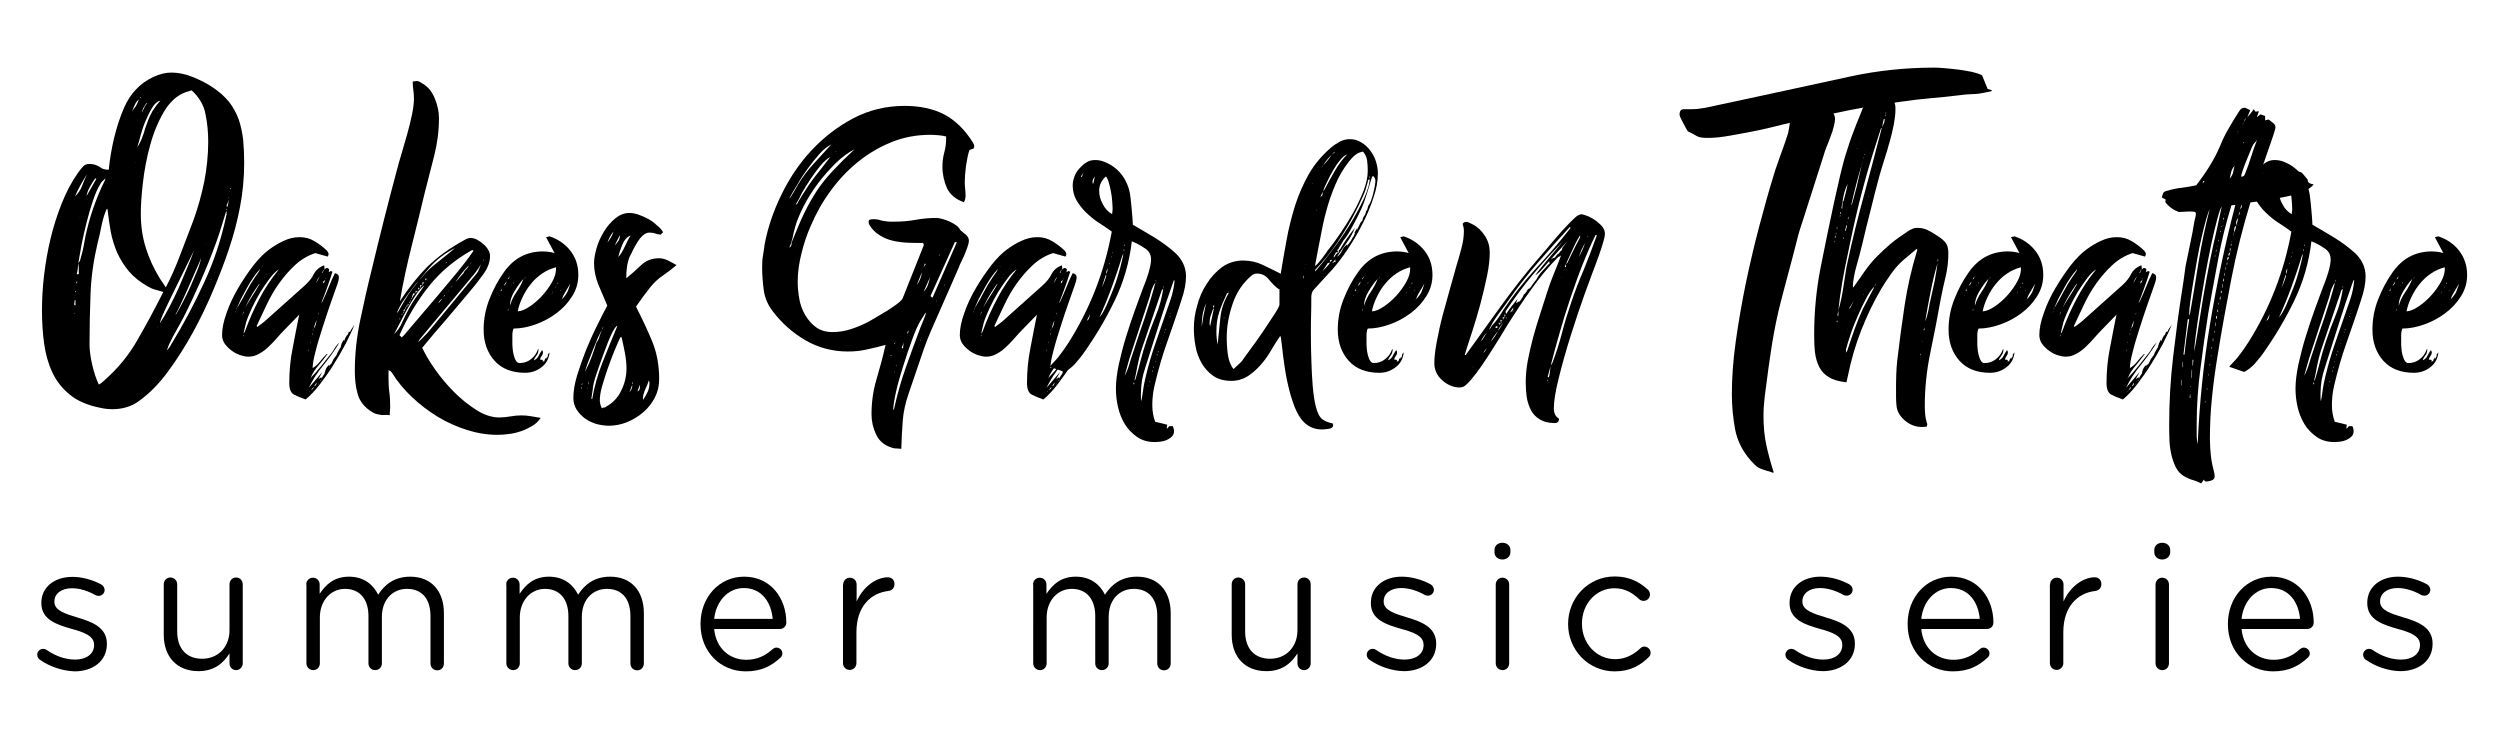 <?xml version="1.0" encoding="utf-8"?>
<!-- Generator: Adobe Illustrator 26.3.1, SVG Export Plug-In . SVG Version: 6.00 Build 0)  -->
<svg version="1.1" id="Layer_1" xmlns="http://www.w3.org/2000/svg" xmlns:xlink="http://www.w3.org/1999/xlink" x="0px" y="0px"
	 viewBox="0 0 1209.1 354.5" style="enable-background:new 0 0 1209.1 354.5;" xml:space="preserve">
<style type="text/css">
	.st0{enable-background:new    ;}
</style>
<g class="st0">
	<path d="M52.6,82.1c0.5-5.2,1.4-10.4,2.6-15.4c1.2-5,2.8-10,4.9-14.8c3-6.8,7.7-11.7,14.1-14.7c3-1.4,5.9-2.1,8.7-2.1
		c3.3,0,6.7,0.7,10.2,2.1c3.5,1.4,6.7,3,9.4,4.8c3.4,2.2,6.2,4.7,8.3,7.3c2.1,2.7,3.6,5.6,4.7,8.6c1,3,1.7,6.3,2.1,9.7
		c0.3,3.4,0.5,7.1,0.5,11c0,7.4-0.7,14.6-2,21.4c-1.3,6.8-3.1,13.8-5.5,20.8c-1.9,5.7-4.3,12-7.2,18.9c-2.9,7-6.2,13.9-9.9,20.7
		c-3.7,6.8-7.8,13.2-12.1,19.1c-4.3,5.9-9,10.7-14,14.3c-3.7,2.8-8.1,4.1-13,4.1c-1.9,0-3.8-0.2-5.6-0.6c-6.2-1.2-11.2-3.3-14.9-6.3
		c-3.7-3-6.6-6.6-8.6-10.9c-2-4.3-3.3-9-4-14.2c-0.7-5.2-1-10.4-1-15.8c0-5.4,0.3-11,1-16.9c0.7-5.9,1.7-11.7,3.1-17.6
		c1.4-5.9,3.2-11.5,5.4-17.1c2.2-5.5,4.8-10.5,7.9-14.9c0.7-1,1.4-1.9,2.3-2.9c0.8-1,1.9-1.4,3.3-1.4c1.7,0,3.2,0.4,4.7,1.3
		C49.2,81.7,50.8,82.1,52.6,82.1z M36.1,96.4c-0.1,0.1-0.2,0.3-0.2,0.6L36.1,96.4z M35.9,147.5l0.6,0.2v-2.5h-0.4
		c0,0.4,0,0.8-0.1,1.1C35.9,146.7,35.9,147.1,35.9,147.5z M36.1,151.8v-0.4h-0.2C35.9,151.6,35.9,151.7,36.1,151.8z M42.1,84.2
		c-1,1.5-2,3.3-3.2,5.4c-1.2,2.1-2,3.9-2.6,5.4c1.5-1.5,2.7-3.2,3.4-5.1C40.4,88,41.2,86.1,42.1,84.2z M36.3,141.3h0.4l-0.2-0.6
		C36.3,140.8,36.3,141,36.3,141.3z M37.5,136.3h-0.6v1c0.1-0.1,0.2-0.3,0.2-0.4C37.1,136.8,37.2,136.6,37.5,136.3z M37.1,132.6h1
		c0-1,0-1.9,0-2.7c0-0.8-0.1-1.7-0.2-2.7c-0.1,1-0.2,1.9-0.3,2.7C37.5,130.7,37.4,131.6,37.1,132.6z M37.9,127.2
		c0.4-0.3,0.8-1,1.1-2.2c0.3-1.2,0.7-2.4,1-3.8c0.3-1.4,0.6-2.7,0.8-4c0.2-1.3,0.4-2.2,0.5-2.8c1-4.6,2.2-9.1,3.8-13.7
		c1.6-4.6,3.4-9,5.5-13.2c0.3-0.5,0.4-1,0.4-1.2c-0.4,0.4-0.9,0.8-1.3,1.2c-0.5,0.4-0.9,0.9-1.1,1.4c-1.4,2.2-2.6,5-3.7,8.3
		c-1.1,3.3-2.1,6.8-3,10.3c-0.9,3.6-1.7,7.1-2.4,10.5C38.9,121.6,38.3,124.6,37.9,127.2z M38.3,105.3l-0.2,0.2h0.2V105.3z
		 M46.6,86.5L46,86.3c-1,1.4-1.8,2.8-2.6,4.2c-0.8,1.4-1.3,2.9-1.6,4.4L46.6,86.5z M52,101.2l-0.4-0.2c0,0.1-0.1,0.5-0.4,1
		c-1,2.5-1.7,5-2.2,7.7c-0.5,2.6-1.1,5.2-1.8,7.9c-1.9,8.1-3.1,16.2-3.4,24.3c-0.3,8.1-0.5,16.2-0.5,24.5c0,2.8,0.4,6.1,1.3,10
		c0.9,3.9,2,7.1,3.2,9.6c0.8-0.4,1.6-1,2.3-1.7c6.8-5.9,12.3-12.6,16.5-20.1c4.3-7.4,8.4-15.1,12.4-23c-1.4-0.4-2.7-0.8-3.9-1.1
		c-1.2-0.3-2.5-0.9-3.7-1.6c-3.6-2.1-6.6-4.4-8.9-7.1c-2.3-2.7-4.2-5.7-5.7-8.9c-1.4-3.2-2.5-6.7-3.2-10.2
		C53,108.7,52.4,105,52,101.2z M66.9,48.6l0.6-0.4c-0.4,0-0.8,0.2-1.2,0.7c-0.4,0.5-0.8,1.1-1.1,1.8c-0.3,0.7-0.7,1.4-0.9,2.1
		c-0.3,0.7-0.5,1.2-0.6,1.4c0.5-1,1.2-1.9,1.9-2.7C66.1,50.7,66.6,49.7,66.9,48.6z M65.4,78.4l-0.2,0.2h0.2V78.4z M77.6,48.6
		c-1.5,0.4-2.9,1.6-4,3.5c-1.2,1.9-2.2,4.1-3.2,6.4c-1,2.3-1.8,4.7-2.4,7c-0.6,2.3-1.1,4.2-1.6,5.6l0.8-1.2c1-1.8,1.7-3.6,2.3-5.4
		c0.5-1.8,1.1-3.6,1.8-5.4c0.6-1.8,1.4-3.5,2.4-5.3C74.7,52.2,76,50.4,77.6,48.6z M66.7,58.1v-0.2l-0.2,0.2H66.7z M68.1,47h-0.4
		l0.4,0.6V47z M92.7,43.7l-2.7,0.8c-4.3,1.5-7.8,4.7-10.7,9.5c-2.8,4.8-5.1,10.3-6.7,16.3c-1.7,6.1-2.8,12.1-3.5,18.2
		c-0.7,6.1-1,11-1,14.9c0,5.8,0.8,11.3,2.4,16.4c1.6,5.2,3.9,10.2,6.9,15c0.4,0.7,0.9,1.4,1.4,2.1c0.5,0.7,1,1.4,1.4,2.1
		c2.5-4.8,4.9-10.2,7.1-16.1c2.3-5.9,4.4-11.4,6.3-16.5c2.2-6.1,3.9-12.3,5.2-18.6c1.2-6.3,1.9-12.8,1.9-19.2c0-4.6-0.4-9-1.3-13.3
		C98.6,50.8,96.3,47,92.7,43.7z M69.6,52.6c0.3-1,0.8-1.9,1.7-2.7h-0.4l-0.8,1c-0.3,0.7-0.6,1.2-0.8,1.4l-0.6,1.4v0.8
		C68.8,53.7,69.2,53,69.6,52.6z M75,57.1c0-0.1-0.1-0.2-0.2-0.2L75,57.1z M76.6,157.8c-0.4,0.4-0.6,0.7-0.6,0.8L76.6,157.8z
		 M76.4,54.4c0-0.1-0.1-0.2-0.2-0.2v0.2H76.4z M93.8,121.2c-0.7,1.4-1.9,3.8-3.6,7.3c-1.7,3.5-3.5,7.2-5.4,11
		c-1.9,3.8-3.6,7.3-5.1,10.6c-1.5,3.2-2.3,5.3-2.3,6.1c1.4-2.1,2.9-4.6,4.4-7.5c1.6-3,3.1-6.1,4.6-9.4c1.4-3.3,2.8-6.5,4.1-9.7
		C91.9,126.3,93,123.6,93.8,121.2z M109.5,101.8c-0.8,2.6-1.6,5.2-2.4,7.8c-0.8,2.6-1.6,5.1-2.6,7.8c-2.3,6.3-4.8,12.5-7.4,18.4
		c-2.6,5.9-5.4,11.9-8.5,18c-1.1,2.1-2.2,4.1-3.4,6.2C84,162,83,164,82,166.1c-0.3,0.6-0.5,1.1-0.7,1.7c-0.2,0.6-0.4,1.1-0.7,1.7
		c0.8-0.7,1.6-1.7,2.3-3.1c5.8-9.5,11.1-19.4,15.8-29.7c4.8-10.3,8.3-21,10.7-32.2c0.1-0.4,0.2-0.9,0.2-1.3
		C109.5,102.6,109.5,102.2,109.5,101.8z M82,157.6h0.2v-0.2L82,157.6z M85.3,151.8c1-1.7,2.1-3.7,3.3-6c1.2-2.3,2.4-4.8,3.5-7.2
		c1.1-2.5,2.1-4.9,3.1-7.3c1-2.4,1.7-4.6,2.1-6.5c-0.3,0.7-1,2.5-2.3,5.3c-1.2,2.8-2.6,5.9-4,9.1c-1.4,3.2-2.8,6.2-4,8.8
		c-1.2,2.6-2,4-2.3,4.1L85.3,151.8z M93.4,154.3v-0.2h-0.2L93.4,154.3z M97.5,145.2l-0.2,0.2h0.2V145.2z M98.7,143.2v-0.2h-0.2
		L98.7,143.2z M100,118.3v-0.2h-0.2L100,118.3z M102.1,134.9l-0.2,0.4h0.2V134.9z M103.5,131.8c0.1,0,0.2-0.1,0.2-0.2h-0.2V131.8z
		 M110.7,96.6l-1.2,3.1c0.1,0.1,0.3,0.2,0.6,0.2L110.7,96.6z M109.9,101.2l-0.4-0.2v0.6L109.9,101.2z M110.7,95.4h-0.2l0.2,0.6V95.4
		z M111,92.7l0.2,0.2v-0.2H111z M111.6,91l-0.4,0.2l0.4,0.4V91z"/>
	<path d="M169.3,160.5c0.3-0.7,0.6-1.3,1-1.8c0.4-0.5,0.8-1.1,1.2-1.8c-1.1,2.8-2.6,5.9-4.3,9.3c-1.8,3.4-3.8,6.9-5.9,10.2
		c-2.1,3.4-4.4,6.6-6.7,9.6c-2.3,3-4.6,5.4-6.8,7.2c-2.3-0.8-4.2-1.6-5.7-2.4c-1.4-0.8-2.2-2.6-2.2-5.5c0-5.7,0.5-11.2,1.6-16.7
		c1-5.4,2.1-10.9,3.2-16.4l-7,7.2c-1.1,1.1-2.3,2.4-3.6,3.9c-1.3,1.5-2.7,3-4.1,4.3c-1.4,1.4-3,2.6-4.7,3.5c-1.7,1-3.4,1.4-5.2,1.4
		c-1.2,0-2.6-0.3-4.1-0.8c-1.5-0.5-2.9-1.3-4.2-2.3c-1.3-1-2.4-2.1-3.2-3.3s-1.2-2.6-1.2-4.1c0-3,0.7-6.6,2.2-10.7
		c1.4-4.1,3.3-8.1,5.6-12c2.3-3.9,4.8-7.6,7.4-11c2.7-3.4,5.3-6,7.8-7.8c2.1-1.5,4.3-2.9,6.8-4c2.5-1.2,5-1.8,7.7-1.8
		c2.6,0,5,0.6,7.1,1.9c2.1,1.2,4.2,2.8,6.1,4.6c0.5,0.6,0.8,1.1,0.8,1.7c0,0.3-0.1,0.7-0.4,1.2l-6-1.7c-3.7,1.2-7,3.2-9.8,5.8
		c-2.8,2.6-5.4,5.6-7.7,8.8c-2.3,3.2-4.3,6.7-6,10.3c-1.7,3.7-3.3,7.1-4.9,10.4l0.4,0.4l3.3-2.5l19.9-17.8c1.8-1.7,3.2-3.4,4.1-5.3
		c1-1.9,2.6-3.3,5-4.2l0.2,2.1l-0.6,0.2c-0.3,0.4-0.4,0.7-0.3,0.7c0.1,0.1-0.1,0.3-0.5,0.7l0.6-0.2l0.2-1l0.6-0.4
		c0.3-0.5,0.7-0.8,1.2-0.8c0.3,0,0.6,0.2,1,0.6l-0.2,1.4l0.8-0.4v-0.2l1,0.4c-0.8,2.6-1.7,5.2-2.6,7.7c-0.9,2.5-1.8,5-2.8,7.4
		l-0.2,0.2c0.1,0,0.2-0.1,0.2-0.2c0.4-0.4,0.6-0.7,0.6-0.8c1.1-2.3,2.1-4.7,3-6.9c0.9-2.3,1.9-4.5,3-6.7c1.2,0.3,1.9,0.9,1.9,1.9
		c0,0.7-0.1,1.4-0.3,2.1c-0.2,0.7-0.4,1.4-0.7,2.1c-0.7,1.9-1.7,4.8-3,8.5c-1.3,3.7-2.6,7.6-3.9,11.7c-1.3,4.1-2.5,7.9-3.4,11.6
		c-1,3.7-1.4,6.3-1.4,8c1.4-0.8,2.6-1.9,3.6-3.2c1-1.3,2.1-2.5,3.2-3.6h0.4c-1.4,1.9-2.9,3.8-4.4,5.6c-1.6,1.8-2.9,3.8-3.8,6h-0.2
		v0.2c0.1,0,0.2-0.1,0.2-0.2c1.9-1.9,3.7-4,5.4-6.1c1.7-2.1,3.3-4.2,5-6.3c0.4-0.5,0.8-1.2,1.2-1.9c0.4-0.7,0.9-1.3,1.4-1.9l1-1
		c-2.2,3.7-4.8,7.3-7.7,10.9c-2.9,3.5-5.3,7.2-7.2,11.1l6.6-7.7l-1.9,3.5l1.4-1l0.2,0.8c0.1-0.6,0.4-1.1,0.8-1.7
		c0.4-0.5,0.8-1.1,1-1.7h0.2V180l-0.2,0.2h-0.4c0.3-0.8,0.5-1.5,0.8-2.1c0.3-0.6,0.8-1.1,1.4-1.7v0.8l0.4-0.8l0.6-0.4l0.4-0.8
		c0.3-0.8,0.7-1.6,1.3-2.3c0.6-0.7,1.1-1.4,1.3-2.3c0.3-0.5,0.6-1.1,0.9-1.6c0.3-0.5,0.7-1,0.9-1.6h-0.2l0.4-0.8h-0.2l1.2-2.3
		l0.2,0.8c0.1-0.5,0.3-1,0.5-1.4c0.2-0.4,0.4-0.8,0.7-1.2h-0.2l0.6-0.4c0.3-0.4,0.5-1,0.8-1.9V160.5z M114.1,150.4
		c0,0.1,0,0.2-0.1,0.3c-0.1,0.1-0.1,0.2-0.1,0.3h0.2V150.4z M114.7,148.7c0.4-0.4,0.6-0.7,0.6-0.8c1.4-2.3,2.7-4.7,3.9-7
		c1.2-2.3,2.6-4.6,4.1-6.8c0.3-0.4,0.8-1.1,1.4-2c0.7-0.9,1-1.6,1-2.2l-0.4,0.8c-0.7,0.7-1.6,1.8-2.7,3.4c-1.1,1.6-2.2,3.3-3.2,5.2
		c-1,1.9-2,3.7-2.9,5.4C115.7,146.4,115.1,147.8,114.7,148.7c-0.3,0.3-0.4,0.6-0.4,1L114.7,148.7z M117.4,152.1l0.6-1.4
		c-0.3,0.1-0.4,0.3-0.4,0.6c0,0.3-0.1,0.6-0.4,0.8H117.4z M117.8,161.8c-0.1,0.1-0.2,0.4-0.2,0.8h0.2V161.8z M118.6,159.9
		c1.9-5.2,4.2-10.4,6.9-15.5c2.7-5.1,5.8-9.8,9.4-14.1c-1.4,0.8-2.9,2.3-4.4,4.3c-1.6,2.1-3.1,4.3-4.6,6.7c-1.4,2.4-2.7,4.8-3.8,7.1
		c-1.1,2.3-1.9,4.3-2.5,5.8c-0.4,1.1-0.8,2.3-1,3.5c-0.3,1.2-0.6,2.4-0.8,3.5C118.1,161.1,118.3,160.6,118.6,159.9z M125.4,137.2
		c-1.4,1.9-2.6,3.8-3.7,5.6c-1.1,1.8-2.1,3.8-3.1,6c1.1-1.9,2.2-3.8,3.4-5.6c1.2-1.8,2.3-3.7,3.4-5.6V137.2z M126.5,129.3l0.6-0.4
		h-0.2L126.5,129.3z M127.9,134.1c-0.1,0.1-0.3,0.2-0.4,0.2h0.4V134.1z M128.7,132.6c-0.1,0-0.2,0.1-0.2,0.2h0.2V132.6z
		 M149.2,169.6h0.2v-0.4h-0.2V169.6z M150,189.1c-0.3,0-0.4,0.1-0.4,0.4L150,189.1z M150,165.5l0.2,0.4v-0.6L150,165.5z
		 M150.3,188.9c0.3-0.3,0.6-0.5,0.9-0.7c0.3-0.2,0.5-0.6,0.5-1.1L150.3,188.9z M151.3,160.9c-0.1,0.3-0.2,0.6-0.2,1h0.2V160.9z
		 M151.3,160.1l0.4-0.8h-0.2L151.3,160.1z M153.1,154.9c-0.6,1.2-1,2.6-1.4,4.1c0.5-0.7,0.9-1.4,1-2.1
		C152.9,156.3,153,155.6,153.1,154.9z M151.7,187.8c0.1,0,0.2,0,0.2-0.1c0-0.1,0.1-0.1,0.2-0.1C152.1,187.8,152,187.8,151.7,187.8z
		 M152.9,186.2c0-0.3,0-0.5,0.1-0.6c0.1-0.1,0.1-0.3,0.1-0.6l-1.2,1.9L152.9,186.2z M154.6,133.8c-0.8,0.8-1.4,1.9-1.7,3.1
		L154.6,133.8z M153.1,186l0.2-0.2C153.4,185.9,153.3,186,153.1,186z M153.6,153.3c-0.1,0.1-0.2,0.3-0.2,0.6L153.6,153.3z
		 M154.2,185.6c-0.1,0-0.2,0-0.2,0.1c0,0.1-0.1,0.1-0.2,0.1h0.4V185.6z M154.2,151.2c-0.1,0.1-0.2,0.5-0.2,1l0.2-0.4V151.2z
		 M155.6,183.7h-0.2l-0.6,0.4h0.2L155.6,183.7z M157.3,135.5c-0.7,0.3-1,0.6-1,1v0.2c0,0.1,0.1,0.3,0.2,0.4L157.3,135.5z
		 M157.5,134.3c-0.1,0.3-0.2,0.6-0.2,1C157.4,135,157.5,134.7,157.5,134.3z M159.1,178.3c0.1-0.1,0.2-0.4,0.2-0.8
		C159.2,177.6,159.1,177.9,159.1,178.3z"/>
	<path d="M204.2,168.2c1.4,3,3.4,6.5,6.1,10.3c2.7,3.9,5.8,7.5,9.2,11c3.4,3.4,7.1,6.4,10.9,8.8c3.8,2.4,7.5,3.6,11.1,3.6
		c1.8,0,3.5-0.2,5.3-0.5c1.7-0.3,3.5-0.5,5.3-0.5c1.5,0,3.1,0.1,4.7,0.4c1.6,0.3,3.1,0.5,4.7,0.8c-1,1.5-2.3,2.8-3.9,3.8
		c-1.7,1-3.5,1.9-5.5,2.6c-2,0.7-4,1.2-6,1.4c-2,0.3-3.8,0.4-5.5,0.4c-5,0-9.9-0.8-14.9-2.4c-5-1.6-9.7-3.7-14.1-6.4
		c-4.4-2.7-8.5-5.8-12.3-9.4c-3.8-3.6-7-7.4-9.6-11.6c-0.3-0.4-0.5-0.7-0.7-0.9c-0.2-0.2-0.6-0.4-1.1-0.5v3.9c0,2.3,0.1,4.6,0.4,6.7
		c0.3,2.1,0.4,4.4,0.4,6.7c0,0.7,0,1.4-0.1,2.2c-0.1,0.8-0.1,1.5-0.1,2.2c-1-0.1-1.9-0.2-2.8-0.1c-0.9,0.1-1.8,0-2.8-0.3
		c-1.1-0.1-2.1-0.6-3.1-1.2c-3.6-2.3-5.9-5.2-6.8-8.6c-1-3.4-1.4-7.1-1.4-11.1c0-8.3,0.9-16.5,2.6-24.6c1.7-8.1,3.5-16.2,5.5-24.2
		c3.9-16.3,8-32.6,12.4-49c0.5-2.1,1.3-4.6,2.2-7.7c0.9-3,1.8-6.2,2.7-9.4c0.9-3.2,1.7-6.4,2.3-9.4c0.6-3,0.9-5.5,0.9-7.4
		c0-1.5-0.1-2.9-0.3-4.2c-0.2-1.3-0.3-2.7-0.3-4.2c0.4,0,0.8,0,1.1-0.1c0.3-0.1,0.7-0.1,1.1-0.1c0.3,0,0.7,0.1,1.2,0.4
		c0.5,0.3,0.9,0.5,1,0.6c2.8,1.5,4.8,3.9,6.2,7.2c1.4,3.3,2.1,6.6,2.1,9.7c0,6.2-0.8,12.3-2.3,18.2c-1.5,5.9-3,11.9-4.6,18
		c-2.1,8.7-4.2,17.4-6.4,26.1c-2.2,8.7-4.1,17.4-5.6,26.3c4.3-6.6,8.8-12.2,13.5-16.9c4.8-4.6,10.7-8.9,17.7-12.7
		c1.1-0.7,2.1-1,3.1-1c1,0,2,0.3,3,0.8c1,0.6,2,1.2,3,2.1c1,0.8,1.8,1.8,2.4,2.8s0.9,2,0.9,3c0,2.9-1.1,5.9-3.3,8.9
		c-2.2,3-4.2,5.6-6,7.7c-4,4.7-7.9,9.3-11.8,14C212,158.8,208.1,163.5,204.2,168.2z M190.4,162.6h0.2v-0.2L190.4,162.6z
		 M190.6,161.6c1.7-1.7,3-3.5,3.9-5.7c1-2.1,2-4.2,3.1-6.3c1.1-2.1,2.3-4,3.5-5.7c1.2-1.7,2.6-3.5,3.9-5.5l0.2-0.4
		c-1.5,1.2-3,2.9-4.3,5c-1.4,2.1-2.7,4.2-3.9,6.4c-1.2,2.2-2.4,4.4-3.5,6.6C192.4,158.2,191.4,160.1,190.6,161.6z M192,151.2
		l0.4-0.2c1.1-1.9,2.2-3.8,3.3-5.7c1.1-1.9,2.3-3.7,3.7-5.5c0.5-0.7,1.1-1.4,1.7-2.1c0.5-0.7,1-1.4,1.4-2.1c0.5-0.4,1-0.9,1.4-1.4
		c2.3-2.8,4.9-5.2,7.8-7.4c2.8-2.2,5.6-4.5,8.4-6.8c-4.8,2.3-9,5.6-12.5,9.6c-3.5,4.1-6.9,8.2-10,12.3c-1.1,1.5-2.1,3-3.1,4.4
		C193.6,147.8,192.7,149.4,192,151.2z M192.2,161.2l0.2,0.2v-0.2H192.2z M193.1,154.1l0.2,0.4l0.4-0.4H193.1z M194.3,163.2l1.2-1.2
		l16.5-19.4c2.9-3.4,5.8-6.9,8.7-10.4s5.7-7.1,8.3-10.9l-0.6-0.4c-8.4,4.7-15.4,10.5-21,17.6c-5.6,7-10.3,14.9-14.2,23.6
		L194.3,163.2z M194.7,151.8h-0.4v0.6L194.7,151.8z M194.9,156.2h-0.2l0.2,0.2V156.2z M194.9,151v0.6l0.4-0.6H194.9z M196,149.6
		c-0.6,0-0.8,0.2-0.8,0.6v0.2l0.2,0.4L196,149.6z M196.2,148.5c-0.1,0.3-0.2,0.6-0.2,1c0.3-0.3,0.4-0.5,0.4-0.8L196.2,148.5z
		 M196.6,147.7v0.8l0.6-0.6C196.9,147.9,196.7,147.8,196.6,147.7z M197.2,146.9v1c0.3-0.3,0.4-0.5,0.4-0.8L197.2,146.9z
		 M197.8,146.1v0.6l0.4-0.6H197.8z M198.2,146.1c0.3-0.3,0.4-0.5,0.4-0.8h-0.2C198.3,145.4,198.2,145.6,198.2,146.1z M198.9,144.2
		v0.6l0.4-0.6H198.9z M199.9,141.9l-0.4,0.8c0,0.3-0.1,0.5-0.2,0.6v0.8c0.3-0.3,0.4-0.6,0.4-1c0.3-0.1,0.4-0.3,0.5-0.4
		c0.1-0.1,0.2-0.3,0.5-0.6l-0.2-0.2H199.9z M201.6,140.7h-0.6v1.2c0.3-0.3,0.4-0.5,0.4-0.8c0.1-0.1,0.4-0.2,0.8-0.2
		C202,140.7,201.8,140.7,201.6,140.7z M201.6,163l-0.2-0.2v0.2H201.6z M202.2,165.5c1.7-1.5,3.2-3.1,4.8-4.8l23.6-28.5
		c0.4-0.5,0.8-1.2,1.1-2.1c0.3-0.8,0.7-1.6,0.9-2.3c-0.6,1-1.1,1.9-1.8,2.8c-0.6,0.9-1.3,1.8-2,2.6l-25.9,31L202.2,165.5z
		 M202.6,139.2h-0.4v1.4c0.1-0.3,0.2-0.6,0.2-1c0.4,0,0.7-0.1,0.8-0.2C202.9,139.4,202.7,139.4,202.6,139.2z M203.6,138l-0.2-0.2
		l-0.2,0.2v1.4l0.4-1c0.1-0.1,0.3-0.2,0.6-0.2C204.1,138.1,203.9,138,203.6,138z M204.7,136.5h-0.4v1.7l0.4-1.2
		c0.3,0,0.5-0.1,0.6-0.2C205,136.7,204.8,136.7,204.7,136.5z M206.3,134.9c-0.1-0.1-0.3-0.2-0.6-0.2v1l0.4-0.6
		c0.4,0,0.7-0.1,0.8-0.2H206.3z M210.2,148.7c-0.1,0-0.2,0.1-0.2,0.2L210.2,148.7z M214,144.2c-1,0.8-1.7,1.7-2.1,2.5
		c0.4-0.3,0.8-0.7,1.1-1.1C213.4,145.1,213.7,144.6,214,144.2z M215.2,142.9v-0.2H215l-0.6,1L215.2,142.9z M216.2,127l-0.2-0.2
		l-0.8,0.6L216.2,127z M217.3,140.1l-1,1.4C216.8,141,217.1,140.5,217.3,140.1z M218.9,138.4h-0.2l-0.8,1L218.9,138.4z M224.1,132.2
		c0.3-0.7,0.7-1.3,1.3-1.9c0.6-0.5,1.1-1.2,1.3-1.9c-2.3,2.3-4.5,5-6.4,8.1c0.7-0.7,1.3-1.4,1.9-2.2
		C222.8,133.6,223.4,132.9,224.1,132.2z M228.2,126.6c-0.6,0.6-0.9,1-1,1.4L228.2,126.6z M234,125.6h-0.2v0.6
		C234,126.1,234,125.9,234,125.6z"/>
	<path d="M279.7,133c0,3.7-1,7.2-3,10.3c-2,3.2-4.5,5.9-7.6,8.2s-6.4,4.1-10.1,5.4c-3.6,1.3-7.2,2-10.6,2c-0.4,0.8-0.6,2-0.6,3.4
		s0,2.6,0,3.4c0,0.6,0,1.4,0.1,2.5c0.1,1.1,0.2,2.2,0.5,3.3c0.3,1.1,0.6,2.1,1.1,2.9s1.1,1.2,1.7,1.2c2.2,0,4-0.6,5.6-1.9
		c1.6-1.2,2.7-2.8,3.4-4.8l0.2-0.2v0.6c0,1-0.3,1.8-0.9,2.6c-0.6,0.8-1.1,1.6-1.3,2.4c1.1-0.5,1.9-1.3,2.3-2.2
		c0.4-0.9,1-1.8,1.7-2.8c0.3,0.6,0.4,0.9,0.4,1c0,0.7-0.2,1.3-0.6,1.8c-0.4,0.5-0.7,1.1-0.8,1.8l1.4,0.2l-0.2,0.6l0.4,0.2v-0.2h0.6
		l-0.2-0.4h0.2l0.2-0.8h0.2l0.4-0.8v0.8c0.5-0.5,0.8-1.2,0.8-2.1l0.8-1c-0.3,3-1.6,5.5-3.9,7.2c-2.3,1.8-5,2.7-7.9,2.7
		c-6.3,0-11.3-1.9-14.8-5.8c-3.5-3.9-5.3-8.9-5.3-15.1c0-5,0.9-9.9,2.8-14.7c1.9-4.8,4.2-9.2,7.1-13.2c4.7-6.6,11-9.9,18.8-9.9
		c1,0,1.9,0.1,2.8,0.2c0.9,0.1,1.8,0.3,2.8,0.6l-4.1-7.7l1.7-0.4c4.1,1.4,7.5,3.7,10,6.9C278.5,124.6,279.7,128.5,279.7,133z
		 M241.7,142.7c-0.1,0-0.2,0.1-0.2,0.2h0.2V142.7z M242.7,139.6l-0.6,1l0.4,0.2L242.7,139.6z M242.9,139.2l-0.2,0.2h0.2V139.2z
		 M246.2,134.7c0-0.3,0-0.4,0.1-0.5c0.1-0.1,0.1-0.2,0.1-0.5l0.6-0.2c-0.3,0-0.5,0.1-0.6,0.2l-1,1.7l-0.4,0.6v0.2
		c-0.3,0.3-0.5,0.6-0.7,0.9c-0.2,0.3-0.4,0.7-0.7,1.1c0.7-0.3,1.2-1,1.4-2.1l0.4-0.8L246.2,134.7z M245.8,149.2
		c-0.1,0.1-0.2,0.5-0.2,1h0.2V149.2z M246.4,140.1v0.4v-0.2V140.1z M246.6,147.9c0.7-2.3,1.7-4.5,3.1-6.5c1.4-2,2.6-4.2,3.5-6.5
		c-1.5,1.5-2.9,3.5-4.4,6S246.6,145.7,246.6,147.9z M247.5,137.6c-0.1,0.3-0.2,0.6-0.2,0.8C247.4,138.3,247.5,138,247.5,137.6z
		 M248.7,136.3c-0.1,0.1-0.2,0.3-0.3,0.5c-0.1,0.2-0.2,0.3-0.3,0.3h0.2C248.6,136.9,248.7,136.6,248.7,136.3z M268.8,129.3
		c-2.3,0.6-4.6,1.6-6.6,3c-2.1,1.4-3.9,3.1-5.5,5.1c-1.6,1.9-2.9,4.1-4,6.4c-1.1,2.3-1.9,4.6-2.3,6.8c1.8-0.1,3.8-1,6-2.5
		c2.2-1.5,4.2-3.3,6-5.3c1.8-2,3.3-4.1,4.6-6.4s1.9-4.4,1.9-6.3V129.3z M254.1,134.3c-0.1,0-0.3,0.1-0.6,0.4l0.8-0.4v-0.2
		L254.1,134.3z M267.5,140.7c-0.1,0.1-0.2,0.4-0.2,0.8l-0.6,0.4l0.6-0.2v-0.2L267.5,140.7z M268.6,139.4c0.3-0.5,0.4-0.9,0.4-1
		l-0.4,0.8V139.4z M269.6,137.2c0.3,0,0.4-0.1,0.4-0.4h-0.4V137.2z M270.9,145l-0.4,0.4L270.9,145z M270.9,140.7h0.2l0.2-0.6
		L270.9,140.7z M271.1,145c0.3,0,0.5-0.1,0.6-0.2C271.4,144.8,271.2,144.9,271.1,145z M275.8,137.2c-0.3,0.4-0.6,1-1,1.7
		c-0.4,0.7-0.9,1.4-1.3,2.2c-0.5,0.8-0.9,1.5-1.2,2.2c-0.3,0.7-0.5,1.2-0.5,1.4c1.1-1.1,2-2.3,2.6-3.5S275.4,138.5,275.8,137.2z"/>
	<path d="M320.7,112.3l-1.2,1.2c-1-0.1-1.9-0.3-2.7-0.6c-0.8-0.3-1.7-0.4-2.7-0.4c-1.1,0-2.1,0.4-3.1,1.3c-1,0.9-1.9,2-2.7,3.3
		c-0.8,1.3-1.6,2.6-2.2,3.9c-0.6,1.3-1.1,2.4-1.6,3.2c-0.7,1.8-1.1,3.5-1.3,5.1c-0.2,1.6-0.3,3.3-0.3,5.3c2.3-1.9,4.7-4,7.1-6.3
		c2.4-2.3,5.3-3.4,8.8-3.4c1.4,0,2.8,0.4,4.3,1.1c1.5,0.8,2.9,1.5,4.1,2.2c-2.1,1.8-4.2,3.4-6.5,5c-2.3,1.5-4.3,3.4-6.1,5.6
		c-2.3,2.9-4.7,6.1-7,9.5c3,5.9,5.7,11.6,7.9,17c2.2,5.4,3.3,11.4,3.3,18.2c0,3.2-0.7,6.1-2.1,8.8c-1.4,2.7-3.2,5-5.5,7
		c-2.3,2-4.9,3.6-7.8,4.8c-2.9,1.2-5.9,1.8-8.9,1.8c-1.9,0-3.9-0.3-5.9-0.8c-2-0.6-3.8-1.4-5.5-2.6c-1.7-1.2-3-2.6-4.1-4.2
		c-1.1-1.7-1.7-3.6-1.7-5.8c0-3.3,0.6-6.9,1.8-10.9c1.2-3.9,2.6-7.9,4.2-12c1.7-4.1,3.4-8,5.3-11.8c1.9-3.8,3.5-7.1,5.1-10
		c-1.4-3.2-2.8-6.5-4.2-9.9c-1.4-3.4-2.2-7-2.2-10.5c0-2.1,0.4-4.5,1.2-7.3c0.8-2.8,2-5.5,3.6-8.1c1.6-2.6,3.4-4.7,5.5-6.4
		c2.1-1.7,4.3-2.6,6.8-2.6c1.4,0,2.9,0.3,4.4,0.8c1.6,0.6,3.1,1.2,4.7,2.1c1.5,0.8,2.9,1.8,4.1,3C319,109.9,320,111.1,320.7,112.3z
		 M281,188h0.2v-0.8H281V188z M281.6,186v-0.8l-0.4,0.8H281.6z M283.1,179.8l0.4-1.2c1.1-2.1,2-4.2,2.8-6.4c0.8-2.2,1.5-4.4,2.2-6.6
		c0.7-0.8,1.2-1.8,1.4-2.8c0.3-1,0.7-2,1.2-3c-0.4,0.4-1,1.6-1.9,3.5c-0.8,1.9-1.7,4-2.6,6.3c-0.9,2.3-1.7,4.4-2.5,6.4
		C283.4,177.9,283.1,179.2,283.1,179.8z M284.3,188v-0.2h-0.2v0.2H284.3z M284.5,185.8h0.2v-1.4
		C284.6,184.6,284.5,185.1,284.5,185.8z M286,192.8l0.4,0.2c1.1-6.2,2.8-12.2,5.1-18c2.3-5.8,4.7-11.6,7.1-17.4
		c-0.7,0.1-1.6,1.4-2.8,3.9c-1.2,2.5-2.3,5.3-3.5,8.6c-1.2,3.2-2.3,6.3-3.3,9.2c-1,2.9-1.6,4.8-1.8,5.8c-0.3,1.2-0.5,2.5-0.6,3.8
		C286.4,190.3,286.2,191.6,286,192.8z M300.6,163l-0.6,0.2c-0.8,1.7-1.8,3.9-2.9,6.6c-1.1,2.8-2.2,5.6-3.2,8.5
		c-1,2.9-1.9,5.7-2.7,8.5c-0.8,2.8-1.1,5-1.1,6.8c0,1.2,0.3,2.5,1,3.9c0.3-0.3,0.6-0.4,1-0.4c0.4,0,0.8-0.1,1-0.4
		c3.3-1.8,5.8-4.4,7.4-7.9c1.7-3.4,2.5-7,2.5-10.5c0-2.6-0.3-5.2-0.8-7.8C301.7,168,301.2,165.5,300.6,163z M291.1,159.7
		c0.3-0.8,0.5-1.4,0.8-1.9C291.4,158.4,291.1,159,291.1,159.7z M296.7,112.1c-0.7,0.7-1.3,1.6-1.8,2.6c-0.5,1-0.9,1.9-1.1,2.6
		c0.5-0.7,1.1-1.5,1.7-2.5C296,113.9,296.4,113,296.7,112.1z M295.9,168.2l-0.2,0.2h0.2V168.2z M296.1,156.8v0.2l0.2-0.2H296.1z
		 M297.3,118.7c0.7-0.7,1.3-1.4,1.8-2.2c0.5-0.8,0.7-1.7,0.7-2.8L297.3,118.7z M299,124.3c1.1-1.1,2.1-2.7,3.1-4.9
		c1-2.1,1.9-4,2.9-5.5c-1.8,0.7-3.1,2.2-4,4.4C300,120.7,299.4,122.7,299,124.3z M304.4,119.2l-0.2-0.2v0.2H304.4z M305.8,186.2
		c-0.3,0.5-0.5,1.1-0.7,1.7c-0.2,0.5-0.4,1.1-0.7,1.7C305.3,188.8,305.8,187.7,305.8,186.2z M304.8,118.1l-0.2,0.2h0.2V118.1z
		 M306.2,185.1l-0.4-0.2v1L306.2,185.1z M308.3,189.3c0.8-0.3,1.2-1,1.2-2.1V186L308.3,189.3z M311,193.4c0.8-1.2,1.6-2.5,2.2-3.8
		c0.6-1.3,0.9-2.7,0.9-4.2c0-0.3,0-0.6-0.1-0.8c-0.1-0.3-0.1-0.6-0.1-0.8c-0.4,1.2-1,2.8-1.9,4.7c-0.8,1.9-1.2,3.5-1,4.9h-0.2
		L311,193.4z M314.9,190.3l0.2-0.2h-0.2V190.3z M315.5,188.9h-0.2c0,0.1,0.1,0.2,0.2,0.2V188.9z"/>
	<path d="M446.5,117.5c-2.2,0-4.6,0-7.1-0.1c-2.6-0.1-5-0.4-7.3-0.9c-2.3-0.5-4.6-1.4-6.6-2.7c-2.1-1.2-3.7-2.9-5-5
		c-0.3-0.5-0.4-1-0.4-1.4c0-0.7,0.2-1.1,0.7-1.2c0.5-0.1,1-0.2,1.6-0.2c1.1,0,2.1,0.1,3,0.4c0.9,0.3,1.9,0.5,3,0.6
		c0.7,0.1,1.4,0.2,2.2,0.2c0.8,0,1.5,0,2.2,0c3.4,0,6.8-0.3,10.1-0.9c3.3-0.6,6.7-0.9,10.1-0.9c0.7,0,1.6,0.2,2.8,0.5
		c1.2,0.3,2.4,0.8,3.6,1.3c1.2,0.6,2.3,1.2,3.2,1.9c0.9,0.7,1.5,1.4,1.8,2.1c0.7,0.7,1.6,1.4,2.6,2.2c1,0.8,1.6,1.8,1.6,3
		c0,0.7-0.2,1.6-0.6,2.8c-0.4,1.2-0.9,2.4-1.4,3.7c-0.6,1.3-1.1,2.6-1.7,3.7c-0.6,1.2-1,2.1-1.2,2.8l-10.1,23
		c-1.2,2.8-2.5,5.5-3.6,8.2c-1.2,2.7-2.2,5.4-3.2,8.2l-7.4,21.7c-1.5,4.4-2.5,8.8-2.8,13.1c-0.3,4.3-0.6,8.9-0.7,13.5
		c-0.7-0.1-1.4-0.2-2.3-0.2s-1.6-0.1-2.3-0.4c-3.6-1.1-6.1-3.2-7.6-6.4s-2.2-6.4-2.2-9.7c0-5.9,0.8-11.6,2.4-16.9
		c1.6-5.4,3.1-10.9,4.4-16.7c-3,0.8-6,1.6-9,2.2c-3,0.7-6,1-9.2,1c-7.4,0-14.3-1.8-20.5-5.4c-6.2-3.6-11.5-8.3-15.9-14.1
		c-2.3-3-3.8-6.4-4.3-10.1c-0.5-3.7-0.8-7.4-0.8-11.2c0-1.9,0.1-3.8,0.4-5.6c0.3-1.8,0.6-3.6,0.8-5.4c1.5-8,4.2-16,8.1-24
		c3.9-8,8.7-15.2,14.6-21.5c5.9-6.3,12.6-11.5,20.2-15.5c7.6-4,15.9-6,24.8-6c7.4,0,13.8,1.4,19.1,4.1c5.3,2.8,10,7.3,14,13.7
		c0.4,0.7,0.6,1.2,0.6,1.7c0,0.3-0.1,0.7-0.4,1.2l-1.9,0.6c-0.7,1.9-1.2,4.5-1.7,7.7c-0.4,3.2-0.6,5.8-0.6,7.9
		c0,1.1,0.1,2.2,0.2,3.3c0.1,1.1,0.2,2.2,0.2,3.3c0,1.1-0.3,2.1-0.8,3.1c-4-1.4-6.7-3.7-8.2-6.8c-1.4-3.2-2.2-6.7-2.2-10.5
		c0-2.3,0.3-4.6,0.9-6.8c0.6-2.2,0.9-4.5,0.9-6.8V66c-1.2-0.3-2.5-0.5-3.8-0.6c-1.3-0.1-2.6-0.2-3.8-0.2c-6.8,0-13.1,1.2-19,3.6
		c-5.9,2.4-11.4,5.7-16.3,9.7c-5,4.1-9.4,8.8-13.2,14.1c-3.9,5.3-7,11-9.5,16.9c-1.8,4.1-3.3,8.5-4.4,13.2
		c-1.2,4.6-1.8,9.2-1.8,13.8c0,2.6,0.3,5.4,0.8,8.2c0.5,2.8,1.5,5.4,2.9,7.8c1.4,2.3,3.1,4.3,5.2,5.8c2.1,1.5,4.7,2.3,7.9,2.3
		c3.2,0,6.2-0.5,9.2-1.5c3-1,5.8-2.2,8.6-3.7c0.7-0.4,1.9-1.1,3.6-2.1c1.7-1,3.4-2,5.2-3.1c1.7-1.1,3.3-2.2,4.8-3.3
		c1.4-1.1,2.3-2,2.6-2.7l10.1-25.4c0-0.1,0-0.3,0.1-0.6C446.4,117.9,446.5,117.6,446.5,117.5z M381.7,96c0.5-0.4,1.3-1.5,2.3-3.3
		c1-1.8,1.7-3,2.1-3.7c2.2-3.6,4.7-6.9,7.6-10c2.8-3.1,5.6-6.2,8.4-9.2c-1.9,1-3.9,2.5-5.8,4.7c-1.9,2.1-3.8,4.5-5.7,7.1
		c-1.9,2.6-3.6,5.2-5.1,7.9C383.9,92,382.7,94.2,381.7,96z M381.7,119.8c0.5-0.3,0.9-0.7,1-1.1c0.1-0.5,0.2-1,0.2-1.6l0.2-0.4
		c2.1-5.2,4-9.8,5.9-13.7c1.9-3.9,3.9-7.4,6.1-10.8c2.2-3.3,4.8-6.5,7.7-9.6c2.9-3.1,6.4-6.6,10.5-10.4c-3,1.5-6.1,3.8-9.1,6.7
		c-3,3-5.9,6.2-8.6,9.8c-2.7,3.6-5,7.3-7,11.2c-2,3.9-3.4,7.4-4.2,10.5c-0.4,1.5-0.8,3.1-1.1,4.7
		C382.9,116.7,382.4,118.3,381.7,119.8z M385,98.7l0.4,0.2c0.3-0.7,0.7-1.4,1.1-2.1c0.5-0.7,0.9-1.4,1.3-2.1
		c2.1-3.4,4.3-6.7,6.6-9.6c2.3-3,4.8-6,7.2-9.2c-1.5,0.8-3.1,2.2-4.7,4.1c-1.6,1.9-3.1,4-4.7,6.3c-1.5,2.3-2.9,4.5-4.2,6.7
		C386.9,95.3,385.9,97.2,385,98.7z M397.9,84.2c0-0.1-0.1-0.2-0.2-0.2L397.9,84.2z M398.5,91.9h0.2v-0.2L398.5,91.9z M404.3,73.4
		h0.2l-0.2-0.2l-0.4,0.4L404.3,73.4z M407.6,81.1h-0.2v0.2L407.6,81.1z M409.2,79.4c0-0.1-0.1-0.2-0.2-0.2L409.2,79.4z M430.3,172.9
		h0.2v-0.2C430.4,172.7,430.3,172.8,430.3,172.9z M430.7,172.1h0.6l-0.6-0.4V172.1z M432,198.4l0.4-0.6c1.5-6.9,3.4-13.6,5.7-20.1
		c2.3-6.5,4.7-13,7.1-19.4c0.4-1.1,0.9-2.2,1.4-3.4c0.5-1.2,1-2.4,1.2-3.6h-0.2l-2.7,4.3c-1.1,1.9-2.4,4.9-3.8,8.8
		c-1.4,3.9-2.9,8.1-4.2,12.4c-1.4,4.3-2.6,8.5-3.5,12.5C432.5,193.3,432,196.3,432,198.4z M433.2,165.5l-0.8,0.8l0.2,0.2
		L433.2,165.5z M432.6,180.4v-0.6h-0.2L432.6,180.4z M433.2,176.9l0.2,0.2l0.4-0.4L433.2,176.9z M436.1,168.3l0.6,0.2
		c0.1-0.5,0.2-1.1,0.2-1.7c0-0.5,0.1-1.2,0.4-1.9L436.1,168.3z M438.8,161.6c0.3-0.5,0.5-1,0.8-1.2l-0.6-0.2c0,0.3,0,0.5-0.1,0.7
		C438.8,161,438.8,161.3,438.8,161.6z M443.4,137.8c1.4-1.8,2.2-3.9,2.5-6.2L443.4,137.8z M444,167.6v0.2h0.2L444,167.6z
		 M444.4,166.5v0.2h0.2C444.6,166.6,444.5,166.5,444.4,166.5z M445.2,164.3v0.4h0.2C445.4,164.5,445.4,164.4,445.2,164.3z
		 M445.9,163.4v-0.2c-0.1,0-0.2,0.1-0.2,0.2H445.9z M447.7,127.8l-0.4-0.4l-0.6,1.7L447.7,127.8z M446.7,141.1
		c1-1.1,1.7-2.2,2.1-3.4c0.4-1.2,0.8-2.4,1-3.6L446.7,141.1z M451,144l11.8-26.9h-1L450,143.2L451,144z M453.1,145.2l-0.2,0.6h0.2
		V145.2z M454.5,123.1h-0.2c-0.1,0.1-0.2,0.4-0.2,0.8L454.5,123.1z M454.5,141.7v0.2h0.2L454.5,141.7z M455,141.1l0.2-0.2H455V141.1
		z M456.8,138v-0.4h-0.2v0.6L456.8,138z M459.9,129.9l0.2-0.2h-0.2V129.9z"/>
	<path d="M526.1,160.5c0.3-0.7,0.6-1.3,1-1.8c0.4-0.5,0.8-1.1,1.2-1.8c-1.1,2.8-2.6,5.9-4.3,9.3c-1.8,3.4-3.8,6.9-5.9,10.2
		c-2.1,3.4-4.4,6.6-6.7,9.6c-2.3,3-4.6,5.4-6.8,7.2c-2.3-0.8-4.2-1.6-5.7-2.4c-1.4-0.8-2.2-2.6-2.2-5.5c0-5.7,0.5-11.2,1.6-16.7
		c1-5.4,2.1-10.9,3.2-16.4l-7,7.2c-1.1,1.1-2.3,2.4-3.6,3.9c-1.3,1.5-2.7,3-4.1,4.3c-1.4,1.4-3,2.6-4.7,3.5c-1.7,1-3.4,1.4-5.2,1.4
		c-1.2,0-2.6-0.3-4.1-0.8c-1.5-0.5-2.9-1.3-4.2-2.3c-1.3-1-2.4-2.1-3.2-3.3s-1.2-2.6-1.2-4.1c0-3,0.7-6.6,2.2-10.7
		c1.4-4.1,3.3-8.1,5.6-12c2.3-3.9,4.8-7.6,7.4-11c2.7-3.4,5.3-6,7.8-7.8c2.1-1.5,4.3-2.9,6.8-4c2.5-1.2,5-1.8,7.7-1.8
		c2.6,0,5,0.6,7.1,1.9c2.1,1.2,4.2,2.8,6.1,4.6c0.5,0.6,0.8,1.1,0.8,1.7c0,0.3-0.1,0.7-0.4,1.2l-6-1.7c-3.7,1.2-7,3.2-9.8,5.8
		c-2.8,2.6-5.4,5.6-7.7,8.8c-2.3,3.2-4.3,6.7-6,10.3c-1.7,3.7-3.3,7.1-4.9,10.4l0.4,0.4l3.3-2.5l19.9-17.8c1.8-1.7,3.2-3.4,4.1-5.3
		c1-1.9,2.6-3.3,5-4.2l0.2,2.1l-0.6,0.2c-0.3,0.4-0.4,0.7-0.3,0.7c0.1,0.1-0.1,0.3-0.5,0.7l0.6-0.2l0.2-1l0.6-0.4
		c0.3-0.5,0.7-0.8,1.2-0.8c0.3,0,0.6,0.2,1,0.6l-0.2,1.4l0.8-0.4v-0.2l1,0.4c-0.8,2.6-1.7,5.2-2.6,7.7c-0.9,2.5-1.8,5-2.8,7.4
		l-0.2,0.2c0.1,0,0.2-0.1,0.2-0.2c0.4-0.4,0.6-0.7,0.6-0.8c1.1-2.3,2.1-4.7,3-6.9c0.9-2.3,1.9-4.5,3-6.7c1.2,0.3,1.9,0.9,1.9,1.9
		c0,0.7-0.1,1.4-0.3,2.1c-0.2,0.7-0.5,1.4-0.7,2.1c-0.7,1.9-1.7,4.8-3,8.5c-1.3,3.7-2.6,7.6-3.9,11.7c-1.3,4.1-2.5,7.9-3.4,11.6
		c-1,3.7-1.4,6.3-1.4,8c1.4-0.8,2.6-1.9,3.6-3.2c1-1.3,2.1-2.5,3.2-3.6h0.4c-1.4,1.9-2.9,3.8-4.4,5.6c-1.6,1.8-2.9,3.8-3.8,6h-0.2
		v0.2c0.1,0,0.2-0.1,0.2-0.2c1.9-1.9,3.7-4,5.4-6.1c1.7-2.1,3.3-4.2,5-6.3c0.4-0.5,0.8-1.2,1.2-1.9c0.4-0.7,0.9-1.3,1.4-1.9l1-1
		c-2.2,3.7-4.8,7.3-7.7,10.9c-2.9,3.5-5.3,7.2-7.2,11.1l6.6-7.7l-1.9,3.5l1.4-1l0.2,0.8c0.1-0.6,0.4-1.1,0.8-1.7
		c0.4-0.5,0.8-1.1,1-1.7h0.2V180l-0.2,0.2h-0.4c0.3-0.8,0.5-1.5,0.8-2.1c0.3-0.6,0.8-1.1,1.4-1.7v0.8l0.4-0.8l0.6-0.4l0.4-0.8
		c0.3-0.8,0.7-1.6,1.3-2.3c0.6-0.7,1.1-1.4,1.3-2.3c0.3-0.5,0.6-1.1,0.9-1.6c0.3-0.5,0.7-1,0.9-1.6H522l0.4-0.8h-0.2l1.2-2.3
		l0.2,0.8c0.1-0.5,0.3-1,0.5-1.4c0.2-0.4,0.4-0.8,0.7-1.2h-0.2l0.6-0.4c0.3-0.4,0.5-1,0.8-1.9V160.5z M470.9,150.4
		c0,0.1,0,0.2-0.1,0.3c-0.1,0.1-0.1,0.2-0.1,0.3h0.2V150.4z M471.5,148.7c0.4-0.4,0.6-0.7,0.6-0.8c1.4-2.3,2.7-4.7,3.9-7
		c1.2-2.3,2.6-4.6,4.1-6.8c0.3-0.4,0.8-1.1,1.4-2c0.7-0.9,1-1.6,1-2.2l-0.4,0.8c-0.7,0.7-1.6,1.8-2.7,3.4c-1.1,1.6-2.2,3.3-3.2,5.2
		c-1,1.9-2,3.7-2.9,5.4C472.6,146.4,471.9,147.8,471.5,148.7c-0.3,0.3-0.4,0.6-0.4,1L471.5,148.7z M474.2,152.1l0.6-1.4
		c-0.3,0.1-0.4,0.3-0.4,0.6c0,0.3-0.1,0.6-0.4,0.8H474.2z M474.6,161.8c-0.1,0.1-0.2,0.4-0.2,0.8h0.2V161.8z M475.4,159.9
		c1.9-5.2,4.2-10.4,6.9-15.5c2.7-5.1,5.8-9.8,9.4-14.1c-1.4,0.8-2.9,2.3-4.4,4.3c-1.6,2.1-3.1,4.3-4.6,6.7c-1.4,2.4-2.7,4.8-3.8,7.1
		c-1.1,2.3-1.9,4.3-2.5,5.8c-0.4,1.1-0.8,2.3-1,3.5c-0.3,1.2-0.6,2.4-0.8,3.5C474.9,161.1,475.2,160.6,475.4,159.9z M482.3,137.2
		c-1.4,1.9-2.6,3.8-3.7,5.6c-1.1,1.8-2.1,3.8-3.1,6c1.1-1.9,2.2-3.8,3.4-5.6c1.2-1.8,2.3-3.7,3.4-5.6V137.2z M483.3,129.3l0.6-0.4
		h-0.2L483.3,129.3z M484.7,134.1c-0.1,0.1-0.3,0.2-0.4,0.2h0.4V134.1z M485.6,132.6c-0.1,0-0.2,0.1-0.2,0.2h0.2V132.6z M506,169.6
		h0.2v-0.4H506V169.6z M506.9,189.1c-0.3,0-0.4,0.1-0.4,0.4L506.9,189.1z M506.9,165.5l0.2,0.4v-0.6L506.9,165.5z M507.1,188.9
		c0.3-0.3,0.6-0.5,0.9-0.7c0.3-0.2,0.5-0.6,0.5-1.1L507.1,188.9z M508.1,160.9c-0.1,0.3-0.2,0.6-0.2,1h0.2V160.9z M508.1,160.1
		l0.4-0.8h-0.2L508.1,160.1z M510,154.9c-0.6,1.2-1,2.6-1.4,4.1c0.5-0.7,0.9-1.4,1-2.1C509.7,156.3,509.8,155.6,510,154.9z
		 M508.5,187.8c0.1,0,0.2,0,0.2-0.1c0-0.1,0.1-0.1,0.2-0.1C508.9,187.8,508.8,187.8,508.5,187.8z M509.8,186.2c0-0.3,0-0.5,0.1-0.6
		c0.1-0.1,0.1-0.3,0.1-0.6l-1.2,1.9L509.8,186.2z M511.4,133.8c-0.8,0.8-1.4,1.9-1.7,3.1L511.4,133.8z M510,186l0.2-0.2
		C510.2,185.9,510.1,186,510,186z M510.4,153.3c-0.1,0.1-0.2,0.3-0.2,0.6L510.4,153.3z M511,185.6c-0.1,0-0.2,0-0.2,0.1
		c0,0.1-0.1,0.1-0.2,0.1h0.4V185.6z M511,151.2c-0.1,0.1-0.2,0.5-0.2,1l0.2-0.4V151.2z M512.5,183.7h-0.2l-0.6,0.4h0.2L512.5,183.7z
		 M514.1,135.5c-0.7,0.3-1,0.6-1,1v0.2c0,0.1,0.1,0.3,0.2,0.4L514.1,135.5z M514.3,134.3c-0.1,0.3-0.2,0.6-0.2,1
		C514.2,135,514.3,134.7,514.3,134.3z M516,178.3c0.1-0.1,0.2-0.4,0.2-0.8C516,177.6,516,177.9,516,178.3z"/>
	<path d="M547.4,116.7c-1.2,10.2-4,19.8-8.3,28.7c-4.3,8.9-9.4,17.5-15.3,25.8c-1.2,1.7-2.6,3.2-3.9,4.8c-1.4,1.5-3,2.8-5,3.9
		l-7.2-2.5l0.4-0.6c1.8-1.8,3.4-3.6,4.8-5.5c1.4-1.9,2.8-3.8,4.1-5.9c10.3-16.4,17.2-34.2,20.7-53.4c-1.9-1.4-4-2.8-6.2-4.2
		c-2.2-1.4-4.2-3.1-6.1-4.9c-1.9-1.8-3.4-3.8-4.7-5.9c-1.2-2.1-1.9-4.6-1.9-7.3c0-1.4,0.3-2.8,0.8-4.2c0.5-1.4,1.3-2.8,2.4-4
		s2.2-2.2,3.5-3c1.3-0.8,2.7-1.1,4.2-1.1c1.8,0,3.5,0.4,5.2,1.2c3.4,1.5,6.2,3.8,8.2,6.7c2,3,3.2,6.2,3.6,9.8
		c0.3,2.3,0.5,4.6,0.7,6.8c0.2,2.2,0.4,4.5,0.5,6.8c3.6,2.1,7.2,4.2,10.8,6.4c3.6,2.2,6.9,4.7,9.9,7.4c3.3,3.2,5,6.9,5,11.2
		c0,3.2-0.7,7-2.2,11.4c-1.4,4.4-2.7,8.2-3.8,11.4c-1,2.8-2,5.8-3.2,9.2c-1.2,3.4-2.3,6.8-3.3,10.3c-1,3.5-1.9,7-2.7,10.4
		c-0.8,3.4-1.1,6.6-1.1,9.5c0,3,0.5,5.7,1.4,8.1l5.8,1.4l-0.2,1.7l0.2,0.2l1-1.2h1.7c0.4,0.8,0.6,1.7,0.6,2.5c0,1-0.3,1.8-1,2.5
		c-0.7,0.7-1.5,1.2-2.5,1.7c-1,0.4-2,0.7-3,0.8c-1,0.1-2,0.2-2.8,0.2c-3.3,0-6.2-0.8-8.6-2.5c-2.4-1.7-4.4-3.7-5.9-6.2
		c-1.5-2.5-2.6-5.2-3.3-8.3c-0.7-3-1-6-1-8.9c0-3.4,0.5-7.3,1.4-11.7c1-4.3,2.1-8.8,3.5-13.3c1.4-4.6,2.9-9,4.4-13.2
		c1.6-4.3,3-8.1,4.2-11.4c0.7-1.5,1.4-3.7,2.3-6.4c0.8-2.8,1.2-4.9,1.2-6.4c0-2.5-1.1-4.3-3.3-5.6
		C551.4,118.5,549.3,117.5,547.4,116.7z M524.1,83.4l-1.3,1.9l0.4,0.4C523.6,84.5,523.8,83.8,524.1,83.4z M524,165.9l-0.2,0.2h0.2
		V165.9z M525.6,155.2c0.5-0.3,0.9-0.7,1.1-1.3c0.2-0.6,0.4-1.3,0.5-2L525.6,155.2z M528.6,89c0.3-0.5,0.4-1.1,0.5-1.7
		c0.1-0.5,0.2-1.2,0.5-1.9c-0.8,0.8-1.2,1.7-1.2,2.5C528.4,88.3,528.4,88.7,528.6,89z M537.9,103.6c0-0.4,0-0.9,0.1-1.3
		c0.1-0.5,0.1-0.9,0.1-1.3c0-1-0.1-2.2-0.2-3.7c-0.1-1.5-0.3-3-0.6-4.6c-0.3-1.5-0.6-3-1-4.3c-0.4-1.4-0.9-2.4-1.4-3.1
		c-2.2,1.9-3.3,4.3-3.3,7c0,2.2,0.6,4.4,1.8,6.5C534.4,100.9,536,102.5,537.9,103.6z M543.3,122.9c-0.1,0-0.3,0.3-0.6,1
		c-1.5,5.1-3.2,10.1-5,15c-1.8,4.9-3.8,9.8-6,14.6c1.1-1.2,2.3-3.2,3.5-5.9c1.2-2.7,2.4-5.6,3.6-8.7c1.2-3.1,2.1-6.1,2.9-9.1
		C542.5,126.8,543,124.5,543.3,122.9z M532.9,139c0.5-1.1,1-2.1,1.3-3c0.3-0.9,0.7-1.9,0.9-3l-0.4,0.2L532.9,139z M535.8,129.9
		c-0.7,0.8-0.9,1.7-0.6,2.7L535.8,129.9z M536.5,128.3l-0.2,0.6C536.4,128.7,536.5,128.5,536.5,128.3z M536.9,127.2h-0.2
		c0,0.4-0.1,0.7-0.2,0.8C536.7,127.8,536.9,127.5,536.9,127.2z M537.3,124.7l0.6-0.8h-0.2L537.3,124.7z M538.3,122.3l-0.2-0.4v0.6
		L538.3,122.3z M543.7,120.6h-0.2v0.8h0.2V120.6z M544.1,118.3h-0.2v0.6h0.2V118.3z M558.8,136.7c-0.7,0.8-1.2,1.9-1.7,3.1
		c-0.4,1.2-0.8,2.4-1,3.5l-9.9,30.2l-2.3,8.3c1-1.9,1.8-3.9,2.4-6c0.6-2.1,1.3-4.1,2-6.2c1.8-5.5,3.6-11,5.5-16.3
		C555.6,147.9,557.3,142.4,558.8,136.7z M548.2,185.8h0.4c0-0.3,0-0.5-0.1-0.5c-0.1-0.1-0.1-0.2-0.1-0.5
		C548.3,185,548.2,185.4,548.2,185.8z M561.9,140.3L551.8,170c-0.7,2.3-1.2,4.7-1.7,7c-0.4,2.3-0.9,4.7-1.4,7l0.4-0.4
		c1-3.2,1.8-6.3,2.6-9.4c0.8-3.1,1.7-6.2,2.8-9.4c1.4-4.1,2.9-8.3,4.6-12.4c1.7-4.1,2.8-8.4,3.5-12.8L561.9,140.3z M552,194
		c0.3-1.5,0.5-3,0.7-4.3c0.2-1.4,0.4-2.8,0.7-4.3c1.1-5.2,2.5-10.4,4.1-15.4c1.7-5,3.4-10.1,5.2-15.2c1.1-3.2,2.2-6.3,3.3-9.5
		c1.1-3.2,1.8-6.4,2.1-9.7h-0.4c-2.5,7-4.9,14.1-7.1,21.1s-4.5,14.1-6.7,21.1c-0.7,2.1-1.2,4.1-1.6,6.2c-0.3,2.1-0.5,4.2-0.5,6.4
		c0,0.7,0,1.3,0,1.9C551.8,192.7,551.8,193.4,552,194z M553,175.6v-0.2l-0.2,0.2H553z M555.1,168.2l0.2-0.2h-0.2V168.2z
		 M555.5,166.5l0.2,0.2v-0.2H555.5z M555.7,186.8v-0.4h-0.2C555.5,186.5,555.6,186.7,555.7,186.8z M555.9,165.3l0.2,0.2v-0.2H555.9z
		 M556.1,184.3h-0.2v0.4h0.2V184.3z M557.3,179.8h0.2v-0.6h-0.2V179.8z M558,177.3h-0.2v0.6h0.2V177.3z M558.8,157l-0.2,0.2h0.2V157
		z M558.8,174.6c-0.1,0-0.2,0.1-0.2,0.4h0.2V174.6z M559.2,135.5H559v0.8C559.1,136.2,559.2,135.9,559.2,135.5z M559.2,173.1
		l-0.2,0.2h0.2V173.1z M559.6,171.3l-0.2,0.4l0.4,0.2C559.8,171.6,559.8,171.4,559.6,171.3z M560.2,169.8H560v0.6h0.2V169.8z
		 M561.5,166.1v-0.2h-0.2C561.3,166,561.3,166.1,561.5,166.1z M561.9,148.1l-0.2,0.2h0.2V148.1z M561.9,164.7
		c-0.1,0-0.2,0.1-0.2,0.2L561.9,164.7z M562.9,138.6h-0.4v0.6L562.9,138.6z M562.7,162.2l0.2-0.2h-0.2V162.2z M563.1,160.9
		c0.1,0,0.2-0.1,0.2-0.4h-0.2V160.9z M563.6,159.5h0.2v-0.4h-0.2V159.5z M566,152.9h-0.2v0.4h0.2V152.9z M566.2,151.8h0.2v-0.2h-0.2
		V151.8z M566.7,150.2l0.2,0.2v-0.2H566.7z M569.6,142.1v-0.2l-0.2,0.2H569.6z"/>
	<path d="M644.6,204.8v0.4c0,0.1,0.1,0.2,0.2,0.2c0,1.1-0.7,1.8-2.2,2s-2.5,0.3-3.2,0.3c-4.1,0-7.4-1.6-9.9-4.8
		c-1.7-2.2-3.1-5-4.2-8.4c-1.2-3.4-2.1-7-2.9-10.8c-0.8-3.8-1.3-7.6-1.8-11.3c-0.4-3.7-0.8-7-1.2-9.7H619c-1.5,2.2-3,4.6-4.4,7
		s-3.1,4.8-5,6.9c-1.9,2.1-3.9,3.9-6.2,5.4c-2.3,1.4-4.9,2.2-7.8,2.2c-3.6,0-6.5-0.8-8.8-2.4s-4.1-3.6-5.6-6.1
		c-1.4-2.5-2.5-5.2-3-8.3c-0.6-3-0.8-6-0.8-8.9c0-3.3,0.5-6.9,1.6-10.7c1-3.8,2.5-7.3,4.6-10.5c2-3.2,4.5-5.9,7.4-8.1
		c3-2.1,6.4-3.2,10.2-3.2c3.4,0,6.6,0.7,9.5,2.1c2.9,1.4,5.8,2.8,8.7,4.3c0.8-5.1,1.8-10.5,2.8-16.1c1-5.7,2.4-11.2,4.1-16.7
		c1.7-5.4,4-10.6,6.7-15.4c2.8-4.8,6.3-9,10.5-12.6c1.2-1.1,2.7-2.1,4.3-3c1.7-0.9,3.3-1.3,5-1.3c2.1,0,3.9,0.5,5.6,1.6
		c1.7,1,3.1,2.3,4.3,3.9c1.2,1.6,2.2,3.4,2.8,5.4c0.6,2,0.9,3.9,0.9,5.7c0,3.6-0.7,7.6-2.2,11.9c-1.4,4.3-3.2,8.6-5.4,12.8
		c-2.1,4.2-4.5,8.2-7.1,12.1c-2.6,3.9-5.1,7.1-7.4,9.7l-8.9,9.7c-0.8,0.8-1.2,2.1-1.2,3.7c0,2.8,0,5.6-0.1,8.5
		c-0.1,2.9-0.1,5.7-0.1,8.5c0,2.3,0,5.3,0.1,9c0.1,3.7,0.2,7.4,0.4,11.3c0.2,3.9,0.5,7.5,1,11c0.5,3.4,1.2,6.2,2.2,8.3
		c0.7,1.4,1.6,2.4,2.8,3C641.8,204.1,643.1,204.5,644.6,204.8z M583.3,146.7c-0.8,1.9-1.4,3.8-1.7,5.7c-0.3,1.9-0.4,3.8-0.4,5.7
		c0.3-1.9,0.6-3.8,0.9-5.7C582.5,150.5,582.9,148.6,583.3,146.7z M586.7,149.4c-0.4,1.1-0.8,2.2-1.2,3.4c-0.4,1.2-0.5,2.4-0.5,3.6
		c0,0.3,0,0.6,0.1,0.8c0.1,0.3,0.1,0.6,0.1,0.8l1.9-8.9L586.7,149.4z M587.3,147.7c-0.4,0-0.6,0.2-0.6,0.6v0.2l0.2,0.4
		C587.2,148.4,587.3,148,587.3,147.7z M594.4,141.5l-1,0.4c-1.5,3.2-2.8,6.2-3.7,9c-1,2.8-1.4,6-1.4,9.6c0,2.1,0.2,4.1,0.6,6.2
		c0.4-4.4,0.9-8.7,1.3-12.9C590.6,149.6,592,145.5,594.4,141.5z M591.9,153.9h0.2v-0.4h-0.2V153.9z M618.8,139.8h-0.4
		c-1.7-1.2-3.2-2.8-4.8-4.7c-1.5-1.9-3.4-2.8-5.8-2.8c-0.8,0-1.6,0.3-2.3,0.8c-4.3,3.6-7.4,8.1-9.3,13.7c-1.9,5.5-2.9,11-2.9,16.3
		c0,1.1,0,2.4,0.1,3.8c0.1,1.4,0.2,2.9,0.4,4.3c0.2,1.4,0.5,2.8,1,4.1c0.5,1.3,1.1,2.4,1.8,3.2c0.7-0.7,1.3-1.3,2-1.9
		c0.6-0.5,1.3-1.2,2-1.9c0.5-0.8,1.8-2.6,3.8-5.3c2-2.7,4.1-5.6,6.2-8.7c2.1-3.1,4-6,5.7-8.6c1.7-2.6,2.5-4.2,2.5-4.8V139.8z
		 M594.2,140.9H594c0,0.1,0.1,0.3,0.2,0.4V140.9z M630.6,133.4h-0.2v1.2h0.2V133.4z M630.8,130.1l0.2-0.2h-0.2V130.1z M631.2,127.8
		h0.2v-0.2L631.2,127.8z M634.7,88.8v-0.4c0,0.1,0,0.2-0.1,0.2c-0.1,0-0.1,0.1-0.1,0.2H634.7z M636,128.5c0.3,0,0.7-0.3,1.3-1
		c0.6-0.7,1.3-1.5,2-2.4c0.7-0.9,1.3-1.8,1.9-2.6c0.5-0.8,1-1.4,1.2-1.7c1.8-2.2,3.8-4.9,6-8.2c2.2-3.2,4.3-6.6,6.2-10
		c1.9-3.4,3.5-6.9,4.9-10.4c1.3-3.5,2-6.7,2-9.6c0-1.7-0.1-3.3-0.3-4.9c-0.2-1.6-0.9-3.1-2-4.4c-1.5,0.3-2.8,0.8-3.8,1.7
		c-1,0.8-2,1.9-3,3.1c-2.8,3.6-5,7.4-6.7,11.5c-1.7,4.1-3.2,8.3-4.3,12.6c-1.2,4.3-2.1,8.8-2.9,13.2
		C637.6,119.8,636.8,124.2,636,128.5z M662.6,85.4h-0.4l0.4,1.4c-0.7,0-1,0.2-1,0.5c0,0.3-0.1,0.7-0.2,1.1c-0.6,2.3-1.3,4.7-2.4,6.9
		c-1,2.3-2.1,4.5-3.2,6.7c-2.6,5.2-5.6,10.2-8.8,15c-3.2,4.8-6.9,9.3-10.9,13.5v0.8c1.9-2.2,4.4-5.3,7.4-9.2c3-3.9,6-8.1,8.8-12.6
		c2.8-4.5,5.2-8.9,7.2-13.1c2-4.3,3-7.8,3-10.6V85.4z M636.8,101.8v-0.4l-0.2,0.2C636.6,101.7,636.6,101.8,636.8,101.8z M638.6,95.2
		c0.7-0.3,1-0.7,1-1.1c0-0.5,0.1-1,0.4-1.6C639.5,93.2,639.1,94.1,638.6,95.2z M639.5,80.9l0.6-1C639.7,80.3,639.5,80.6,639.5,80.9z
		 M643.2,127c-0.3,0.1-0.6,0.2-1,0.2l-2.7,4.1c0.4-0.4,1.1-1.1,2.1-2.2C642.5,128.2,643.1,127.4,643.2,127z M640.1,133.8h-0.2v0.4
		C639.9,134.1,640,134,640.1,133.8z M640.1,91.9v0.6c0.1-0.3,0.3-0.5,0.4-0.7c0.1-0.2,0.3-0.4,0.4-0.7c1.5-2.9,3.1-5.7,4.7-8.5
		c1.6-2.8,3.5-5.4,5.9-7.9c-1.1,0.4-2.2,1.3-3.4,2.8c-1.2,1.4-2.3,3-3.3,4.8c-1,1.7-2,3.5-2.8,5.3C641.1,89.3,640.5,90.8,640.1,91.9
		z M644,74.9c-0.7,0.7-1.4,1.4-2.1,2.3c-0.7,0.8-1.3,1.7-1.9,2.7C641.6,78.3,642.9,76.7,644,74.9z M644,126c0.1,0,0.2,0,0.2-0.1
		c0-0.1,0.1-0.1,0.2-0.1l-0.6-0.2l-0.6,0.4v1C643.5,126.5,643.7,126.1,644,126z M644,74.9l1.7-1.4h-0.4L644,74.9z M644.2,127.4
		l1.7-1c-0.1-0.3-0.2-0.4-0.1-0.5c0.1-0.1,0.1-0.2,0.1-0.5L644.2,127.4z M647.5,122.3c-0.1-0.1-0.4-0.2-0.8-0.2l-0.4-0.2
		c-0.3,0.3-0.5,0.6-0.6,0.9c-0.1,0.3-0.3,0.7-0.6,0.9v1c0.3-0.4,0.6-0.9,1-1.6C646.5,122.6,647,122.3,647.5,122.3z M645.9,127
		l0.2-0.6h-0.2V127z M647.5,122.3V121l0.6-0.4c1.1-1.9,2.2-3.7,3.4-5.4c1.2-1.7,2.4-3.3,3.8-5c-1,2.5-2.3,4.9-3.9,7.1
		c-1.7,2.3-3.2,4.6-4.8,6.9c1.1-0.7,1.9-1.7,2.5-3c0.5-1.3,1.4-2.3,2.5-3l0.2,0.8l0.2-0.8c0.3-0.3,0.5-0.6,0.7-0.9
		c0.2-0.3,0.4-0.7,0.7-0.9l0.4-0.8c0.3-0.5,0.5-1,0.8-1.2l0.4-1l0.4-0.8h-0.4l1.4-2.3l0.2,1c0-0.5,0.1-1,0.3-1.4
		c0.2-0.4,0.4-0.9,0.7-1.4l0.4-0.8l1-1.2c0-0.7,0.3-1.4,0.8-2.1c0.5-0.7,0.8-1.4,0.8-2.1l0.6-0.8l0.6-2.1c0.4-0.4,0.8-1.1,1.2-2.2
		c0.4-1,0.8-2.2,1.1-3.5c0.3-1.3,0.6-2.5,0.8-3.7c0.2-1.2,0.3-2,0.3-2.6c0-0.4-0.1-0.8-0.3-1.2c-0.2-0.4-0.4-0.8-0.7-1l-0.6,0.2
		c-0.8,2.6-1.6,5.2-2.4,7.9c-0.8,2.6-1.7,5.2-2.8,7.7c-0.8,1.8-2,4.2-3.6,7.2c-1.6,3-2.9,5.3-4,6.8l-1,1.2c-0.3,0.6-0.8,1.3-1.4,2.3
		c-0.7,1-1,1.6-1,1.9l-0.6,0.4v0.4C647.1,121.6,647.3,122,647.5,122.3z"/>
	<path d="M692.8,133c0,3.7-1,7.2-3,10.3c-2,3.2-4.5,5.9-7.6,8.2c-3.1,2.3-6.4,4.1-10.1,5.4c-3.6,1.3-7.2,2-10.6,2
		c-0.4,0.8-0.6,2-0.6,3.4s0,2.6,0,3.4c0,0.6,0,1.4,0.1,2.5c0.1,1.1,0.2,2.2,0.5,3.3c0.3,1.1,0.6,2.1,1.1,2.9
		c0.5,0.8,1.1,1.2,1.7,1.2c2.2,0,4-0.6,5.6-1.9c1.6-1.2,2.7-2.8,3.4-4.8l0.2-0.2v0.6c0,1-0.3,1.8-0.9,2.6c-0.6,0.8-1.1,1.6-1.3,2.4
		c1.1-0.5,1.9-1.3,2.3-2.2c0.4-0.9,1-1.8,1.7-2.8c0.3,0.6,0.4,0.9,0.4,1c0,0.7-0.2,1.3-0.6,1.8c-0.4,0.5-0.7,1.1-0.8,1.8l1.4,0.2
		l-0.2,0.6l0.4,0.2v-0.2h0.6l-0.2-0.4h0.2l0.2-0.8h0.2l0.4-0.8v0.8c0.5-0.5,0.8-1.2,0.8-2.1l0.8-1c-0.3,3-1.6,5.5-3.9,7.2
		c-2.3,1.8-5,2.7-7.9,2.7c-6.3,0-11.3-1.9-14.8-5.8c-3.5-3.9-5.3-8.9-5.3-15.1c0-5,0.9-9.9,2.8-14.7c1.9-4.8,4.2-9.2,7.1-13.2
		c4.7-6.6,11-9.9,18.8-9.9c1,0,1.9,0.1,2.8,0.2c0.9,0.1,1.8,0.3,2.8,0.6l-4.1-7.7l1.7-0.4c4.1,1.4,7.5,3.7,10,6.9
		C691.6,124.6,692.8,128.5,692.8,133z M654.8,142.7c-0.1,0-0.2,0.1-0.2,0.2h0.2V142.7z M655.8,139.6l-0.6,1l0.4,0.2L655.8,139.6z
		 M656,139.2l-0.2,0.2h0.2V139.2z M659.3,134.7c0-0.3,0-0.4,0.1-0.5c0.1-0.1,0.1-0.2,0.1-0.5l0.6-0.2c-0.3,0-0.5,0.1-0.6,0.2l-1,1.7
		l-0.4,0.6v0.2c-0.3,0.3-0.5,0.6-0.7,0.9c-0.2,0.3-0.4,0.7-0.7,1.1c0.7-0.3,1.2-1,1.4-2.1l0.4-0.8L659.3,134.7z M658.9,149.2
		c-0.1,0.1-0.2,0.5-0.2,1h0.2V149.2z M659.5,140.1v0.4v-0.2V140.1z M659.7,147.9c0.7-2.3,1.7-4.5,3.1-6.5c1.4-2,2.6-4.2,3.5-6.5
		c-1.5,1.5-2.9,3.5-4.4,6S659.7,145.7,659.7,147.9z M660.6,137.6c-0.1,0.3-0.2,0.6-0.2,0.8C660.5,138.3,660.6,138,660.6,137.6z
		 M661.8,136.3c-0.1,0.1-0.2,0.3-0.3,0.5c-0.1,0.2-0.2,0.3-0.3,0.3h0.2C661.7,136.9,661.8,136.6,661.8,136.3z M681.9,129.3
		c-2.3,0.6-4.6,1.6-6.6,3c-2.1,1.4-3.9,3.1-5.5,5.1c-1.6,1.9-2.9,4.1-4,6.4c-1.1,2.3-1.9,4.6-2.3,6.8c1.8-0.1,3.8-1,6-2.5
		c2.2-1.5,4.2-3.3,6-5.3c1.8-2,3.3-4.1,4.6-6.4s1.9-4.4,1.9-6.3V129.3z M667.2,134.3c-0.1,0-0.3,0.1-0.6,0.4l0.8-0.4v-0.2
		L667.2,134.3z M680.6,140.7c-0.1,0.1-0.2,0.4-0.2,0.8l-0.6,0.4l0.6-0.2v-0.2L680.6,140.7z M681.7,139.4c0.3-0.5,0.4-0.9,0.4-1
		l-0.4,0.8V139.4z M682.7,137.2c0.3,0,0.4-0.1,0.4-0.4h-0.4V137.2z M683.9,145l-0.4,0.4L683.9,145z M683.9,140.7h0.2l0.2-0.6
		L683.9,140.7z M684.1,145c0.3,0,0.5-0.1,0.6-0.2C684.5,144.8,684.3,144.9,684.1,145z M688.9,137.2c-0.3,0.4-0.6,1-1,1.7
		c-0.4,0.7-0.9,1.4-1.3,2.2c-0.5,0.8-0.9,1.5-1.2,2.2c-0.3,0.7-0.5,1.2-0.5,1.4c1.1-1.1,2-2.3,2.6-3.5
		C688,139.8,688.5,138.5,688.9,137.2z"/>
	<path d="M705.9,187.4c-3,0-5.8-1.2-8.4-3.5c-2.6-2.3-3.8-5.1-3.8-8.3c0-2.8,0.4-6.2,1.2-10.4c0.8-4.2,1.7-8.5,2.9-13
		c1.2-4.5,2.4-8.8,3.6-13c1.2-4.2,2.2-7.8,3-10.7c0.8-2.6,1.6-5.4,2.4-8.4c0.8-3,1.2-5.8,1.2-8.6c0-0.5-0.1-1.1-0.2-1.6
		c-0.1-0.5-0.3-1-0.4-1.6c0.3-0.7,1-1,2-1c0.3,0,0.7,0.2,1.4,0.5c0.7,0.3,1.2,0.6,1.4,0.7c2.4,1.2,4.4,3.1,6,5.6
		c1.6,2.5,2.3,5.2,2.3,8.1c0,3-0.4,6.8-1.3,11.2c-0.9,4.4-2,8.9-3.2,13.5c-1.2,4.6-2.6,9.1-4,13.5c-1.4,4.4-2.7,8.1-3.6,11.2
		l0.4,0.2c5.8-8,11.5-16,17.2-23.9c5.7-7.9,11.7-15.6,18.2-23.1c2.5-2.9,5-5.8,7.4-8.7s5-5.7,7.7-8.5c0.8-0.8,1.7-1.6,2.5-2.4
		c0.8-0.8,1.8-1.3,2.9-1.6c1,0.1,2.1,0.5,3.4,1c1.3,0.6,2.6,1.3,3.8,2.2c1.2,0.9,2.3,1.9,3.1,2.9c0.8,1,1.2,2.2,1.2,3.4
		c0,0.7-0.2,1.7-0.5,2.9c-0.3,1.2-0.8,2.6-1.2,4c-0.5,1.4-1,2.8-1.4,4.1c-0.5,1.3-0.9,2.3-1.1,3c-1.4,3.6-3.2,8.6-5.6,15.1
		c-2.3,6.5-4.6,13.2-6.8,20.3c-2.2,7-4.1,13.8-5.7,20.2c-1.6,6.4-2.4,11.3-2.4,14.8c0,2.3,0.8,4,2.5,5c0,1.4-0.7,2.1-2.1,2.1
		c-2.9,0-5.3-0.6-7.1-1.7c-1.9-1.1-3.3-2.6-4.3-4.4c-1-1.9-1.7-4-2.1-6.3c-0.3-2.3-0.5-4.8-0.5-7.2c0-3.3,0.3-6.8,1-10.6
		c0.7-3.7,1.6-7.5,2.6-11.3c1-3.8,2.2-7.5,3.4-11.3s2.3-7.2,3.3-10.3c1-3.2,2.1-6.2,3.3-9.1c1.2-2.9,2.4-5.9,3.5-8.9
		c-0.3,0.3-0.6,0.5-0.9,0.6c-0.3,0.1-0.7,0.3-0.9,0.6c-4.6,4.7-8.8,9.8-12.6,15.2c-3.9,5.4-7.5,10.9-11,16.4
		c-1.1,1.8-2.5,4.1-4.2,6.9c-1.7,2.8-3.6,5.7-5.5,8.7c-1.9,3-3.8,5.7-5.7,8.3c-1.9,2.5-3.5,4.4-4.9,5.7
		C708.2,187,707.1,187.4,705.9,187.4z M712.3,177.9l0.4-0.8C712.4,177.4,712.3,177.6,712.3,177.9z M719.1,160.9
		c-0.7,0.7-1.3,1.4-1.8,2.2c-0.5,0.8-0.9,1.5-1.3,2.2c0.7-0.7,1.2-1.4,1.7-2.2C718.1,162.4,718.6,161.6,719.1,160.9z M717.5,170.7
		l0.8-1c0.1-0.3,0.3-0.5,0.4-0.7c0.1-0.2,0.3-0.4,0.4-0.7c-0.3,0.3-0.6,0.7-0.9,1.1C717.8,169.8,717.6,170.3,717.5,170.7z
		 M718.7,166.7l-0.2,0.2C718.6,166.9,718.7,166.9,718.7,166.7z M721,158.5c0.3-0.7,0.6-1.2,0.9-1.4c0.3-0.3,0.7-0.7,1.1-1.2
		c0.8-1,1.6-2,2.2-3c0.6-1,1.3-2.1,2-3.2c4.7-7,9.9-13.6,15.5-19.7c5.7-6.1,11.1-12.4,16.3-19l0.6-0.8l-0.4-0.4
		c-5.2,5.7-10.4,11.4-15.4,17.2c-5,5.8-9.8,11.9-14.2,18.2c-1.7,2.3-3.3,4.7-5.1,7c-1.7,2.3-3.2,4.8-4.4,7.4L721,158.5z
		 M720.6,164.3V164l-0.2,0.2H720.6z M721,165.3c0.7-0.8,1.3-1.7,1.9-2.5c0.5-0.8,1.1-1.7,1.7-2.7C722.8,162.1,721.7,163.8,721,165.3
		z M724.1,157.8h-0.6c0,0.3-0.1,0.6-0.4,0.8h1l0.2-0.6L724.1,157.8z M727.2,155.6c-0.4,0.7-0.9,1.4-1.4,2.1c-0.6,0.7-1,1.4-1.2,2.3
		C725.7,158.4,726.6,156.9,727.2,155.6z M725.3,156.2l-0.4-0.2v0.6c0,0.3,0.1,0.5,0.2,0.6c0.1-0.1,0.2-0.4,0.2-0.8h0.8
		C726,156.3,725.7,156.2,725.3,156.2z M724.9,161.4v0.4l0.2-0.2L724.9,161.4z M726.1,154.7h-0.4v0.4c0,0.3,0.1,0.5,0.2,0.6v0.4
		c0,0.1,0.1,0.2,0.2,0.2v-1.2c0.3,0,0.5-0.1,0.6-0.2h-0.4C726.2,154.9,726.1,154.9,726.1,154.7z M727.2,153.5l-0.4-0.2v0.6
		c0,0.4,0.1,0.7,0.2,0.8c0-0.7,0.3-1,0.8-1C727.7,153.6,727.4,153.5,727.2,153.5z M727.8,152.1h-0.2v0.4c0.1,0.3,0.2,0.7,0.2,1.2
		c0.1-0.3,0.2-0.7,0.2-1.2l0.4-0.2H728C727.9,152.3,727.8,152.2,727.8,152.1z M728.6,153.9l0.2-0.8l-0.6,1.2L728.6,153.9z
		 M738.3,140.9l0.8-1.2h0.4l1-1c0.1-0.3,0.5-0.9,1.2-1.8c0.7-0.9,1.2-1.5,1.4-1.8c0.1-0.3,0.5-0.8,1-1.7c0.5-0.8,1.2-1.7,2-2.5
		c0.8-0.8,1.5-1.6,2.2-2.4c0.7-0.8,1.2-1.2,1.4-1.3l-0.4-0.2v-0.8c-1.1,1.2-2.2,2.5-3.2,3.7c-1,1.2-2.2,2.3-3.6,3.3
		c0.3-0.5,1-1.6,2.3-3.1c1.2-1.5,2.6-3.1,4-4.9c1.4-1.7,2.9-3.4,4.2-5c1.4-1.6,2.3-2.7,2.9-3.4c-5.2,5.2-10.1,10.7-14.7,16.2
		s-8.9,11.4-13,17.5v0.6l0.2,0.8c1-1.5,1.9-2.8,2.7-3.8c0.8-1,1.8-2.2,2.9-3.6c-0.3,0.8-0.6,1.5-0.8,2.1l1.4-0.8h0.4
		c0.4-0.5,0.8-1.1,1.1-1.6c0.3-0.5,0.7-1.1,0.9-1.8l0.6-0.4c0.3-0.5,0.5-0.9,0.8-1L738.3,140.9z M731.9,148.7l-1.7,2.5
		c0.3-0.3,0.7-0.5,1.2-0.8v-0.2C731.8,149.9,731.9,149.4,731.9,148.7z M731.9,150.2l-0.2,0.2v0.4
		C731.9,150.7,731.9,150.5,731.9,150.2z M748.3,184.3h0.2v-0.6h-0.2V184.3z M749.9,177.1l-1.4,5.2l0.6,0.2c0.3-1,0.4-1.9,0.5-2.7
		C749.7,178.9,749.8,178,749.9,177.1z M772.3,113.8l-0.6-0.2c-2.2,4.4-4.3,9.3-6.4,14.6c-2.1,5.3-4,10.8-5.9,16.3
		c-1.9,5.6-3.6,11.2-5.2,16.8c-1.6,5.6-3,10.7-4.2,15.4c0.3-0.3,0.5-0.7,0.8-1.2c1.8-4.7,3.3-9.4,4.6-14.3c1.2-4.8,2.7-9.6,4.3-14.3
		c1.9-5.7,4-11.2,6.3-16.5C768.2,125,770.3,119.4,772.3,113.8z M751.8,124.7c0.4-0.4,0.8-0.8,1-1.2c0.3-0.4,0.7-0.8,1.2-1
		c0.3-0.5,0.6-1,1-1.2c0.4-0.3,0.6-0.8,0.6-1.4l2.3-3.1l-8.1,8.9c0.3-0.3,0.5-0.5,0.8-0.6C751,124.8,751.4,124.7,751.8,124.7z
		 M755.1,134.3l0.2-0.2h-0.2V134.3z M756.5,130.3c0,0.1,0,0.2-0.1,0.2c-0.1,0-0.1,0.1-0.1,0.2h0.2V130.3z M757.4,127.6l-0.6,1.4
		l0.6,0.2V127.6z M757.4,127.6l0.6-0.4c1-2.1,2-4.1,3-6.2s2.1-4.1,3.2-6.2v-1c-1.4,2.2-2.6,4.5-3.6,6.8
		C759.5,123,758.5,125.3,757.4,127.6z M766.7,117.5c-0.7,1.1-1.3,2.2-1.8,3.3c-0.5,1.1-0.9,2.3-1.3,3.5c0.5-1.1,1.1-2.2,1.7-3.4
		C765.8,119.7,766.3,118.6,766.7,117.5z M768.1,114.2l-0.2-0.2v0.8L768.1,114.2z"/>
	<path d="M865.6,59.4c-2.8,0.7-5.9,1.4-9.4,2.3s-7.1,1.6-10.7,2.3c-3.6,0.7-7.2,1.3-10.6,1.9c-3.5,0.6-6.6,0.8-9.3,0.8
		c-2.3,0-4-0.3-5-0.9c-1-0.6-2.4-1.4-4.3-2.3c-0.3-0.4-0.6-1-1-1.7c-0.4-0.7-0.9-1.6-1.3-2.4c-0.5-0.9-0.9-1.7-1.2-2.4
		c-0.3-0.7-0.5-1.3-0.5-1.5c0-1.8,0.7-2.7,2.1-2.7c1.4,0,2.6,0,3.7,0c2.1,0,4.1-0.2,6.2-0.6c2.1-0.4,4.1-0.8,6.2-1.3l24.2-5.2
		c13.4-2.9,26.8-5.8,40.1-8.7c13.4-2.9,27-4.3,40.8-4.3c1.2,0,3,0.1,5.2,0.3c2.2,0.2,4.4,0.4,6.7,0.7c2.3,0.3,4.4,0.7,6.4,1.1
		c2,0.5,3.5,1,4.7,1.6l2.7,6.6l1.9,0.6l0.2,0.4l-3.5,0.8c-1.9,0.4-3.9,0.7-5.9,0.7c-2,0.1-4,0.2-5.9,0.5c-4.8,0.6-9.6,1.1-14.4,1.5
		c-4.8,0.4-9.6,1-14.4,1.7c-5.5,0.7-11,1.5-16.4,2.5c-5.5,1-10.9,2-16.2,3.2c0.5,0.7,0.8,1.6,0.8,2.7c0,0.8-0.2,2-0.6,3.6
		c-0.4,1.6-0.9,3.2-1.6,4.9c-0.6,1.7-1.2,3.3-1.9,4.9c-0.6,1.6-1.1,2.9-1.3,3.8l-10.1,31.6c-1.1,3.2-2.1,6.4-2.9,9.7
		c-0.8,3.3-1.7,6.5-2.5,9.7c-1.8,6.8-3.6,13.4-5.3,20c-1.7,6.6-3.1,13.4-4.2,20.2c-0.7,4.3-1.3,8.5-1.9,12.8
		c-0.6,4.3-1.1,8.6-1.7,13c-0.4,3.2-0.6,6.3-0.6,9.3c0,5,0.4,9.6,1.3,13.8c0.9,4.3,2.1,8.7,3.6,13.4l-0.2,0.4
		c-1.4-0.6-2.4-0.9-3.1-1c-1.9-0.6-3.4-1.1-4.3-1.7c-0.9-0.6-2-1.6-3.3-3.1c-4.1-4.6-6.6-9.6-7.7-15.1c-1-5.5-1.6-11.2-1.6-17
		c0-8,0.6-16.6,1.9-25.8c1.3-9.2,2.9-18.4,4.8-27.8c2-9.4,4.1-18.6,6.5-27.6c2.4-9,4.7-17.4,7.1-25.1c0.4-1.4,1-3.3,1.9-5.7
		c0.8-2.4,1.7-4.9,2.6-7.3c0.9-2.5,1.7-4.9,2.4-7.1C865.2,62.2,865.6,60.5,865.6,59.4z"/>
	<path d="M942.3,122.7c0,3.6-0.4,7.2-1.3,11c-0.9,3.7-1.7,7.4-2.4,11c-1.5,8.6-3.2,17.1-5,25.8c-1.8,8.6-2.7,17.3-2.7,26
		c0,1.4,0.1,2.7,0.2,4c0.1,1.3,0.4,2.7,0.8,4c0,0.1,0,0.2,0.1,0.3c0.1,0.1,0.1,0.2,0.1,0.3c0,0.3,0,0.5-0.1,0.6
		c-0.1,0.1-0.1,0.3-0.1,0.6c-0.6,0.1-1.4,0.2-2.5,0.2c-2.9,0-5.6-1-8.1-3.1c-2.5-2.1-3.9-4.6-4.1-7.4c-0.1-1.2-0.2-2.5-0.2-3.8
		c0-1.3,0-2.6,0-3.8c0-2.3,0-4.7,0.1-7.1c0.1-2.4,0.2-4.8,0.5-7.1c1.1-9.4,2.3-18.3,3.6-26.9c1.3-8.5,3.3-17.4,6.1-26.5l-0.4-0.4
		l-6.4,5.4c-1.9,1.7-3.9,3.8-5.8,6.5c-1.9,2.7-3.5,5.1-4.8,7.3c-3.9,6.6-7.1,13.4-9.8,20.3c-2.7,6.9-4.8,14.1-6.3,21.5
		c-0.3,1.4-0.6,2.6-0.8,3.5c-3.6-0.4-6.4-1.2-8.5-2.5c-2.1-1.2-3.6-2.9-4.7-5c-1-2.1-1.7-4.4-2-7c-0.3-2.6-0.4-5.4-0.4-8.5
		c0-10.9,1-21.7,3.1-32.4c2.1-10.7,4.3-21.3,6.6-32c1-4.3,1.9-8.5,2.9-12.8c1-4.3,2.1-8.5,3.5-12.6c1.2-4,2.7-7.9,4.2-11.8
		c1.6-3.9,3.1-7.7,4.7-11.6c0.4-1,0.8-2,1.2-3c0.4-1,1-2,1.7-2.8c0.7,0.4,1.2,0.7,1.7,0.9c0.4,0.2,1,0.3,1.7,0.3
		c1,0,2.1,0.4,3.3,1.3c1.2,0.9,2.2,1.7,2.9,2.4c0.7,0.7,1.1,1.2,1.3,1.7c0.2,0.4,0.4,1.1,0.5,2.1v1.7c0,1.9-0.3,4.3-0.8,7
		c-0.6,2.8-1.2,5.6-2.1,8.6c-0.8,3-1.7,5.9-2.6,8.7c-0.9,2.8-1.6,5.3-2.2,7.3c-1.5,5.7-3,11.2-4.3,16.7c-1.4,5.5-2.8,11-4.1,16.7
		c-0.3,1.1-0.7,2.6-1.1,4.4c-0.5,1.9-1,3.8-1.6,5.8c-0.6,2-1,3.9-1.3,5.7c-0.3,1.8-0.5,3.2-0.5,4.1c0,0.1,0,0.3,0.1,0.4
		c0.1,0.1,0.1,0.3,0.1,0.4c2.1-3,4-5.8,5.8-8.3c1.8-2.5,3.7-4.8,5.8-6.9c2.1-2.1,4.3-4.2,6.6-6.1c2.3-1.9,5.1-3.9,8.3-6
		c0.8-0.5,1.6-1,2.3-1.2c0.7-0.3,1.5-0.4,2.5-0.4c1.9,0,3.8,0.5,5.7,1.6c1.9,1,3.5,2.1,5.1,3.2c1.5,1.1,2.6,2.2,3.1,3.3
		C942,119.2,942.3,120.7,942.3,122.7z M887.3,116.7h-0.2v0.4h0.2V116.7z M887.7,115c0-0.3,0-0.5,0.1-0.6c0.1-0.1,0.1-0.3,0.1-0.6
		l-0.6,1L887.7,115z M887.9,113.6c0.1-0.3,0.2-0.6,0.2-1h-0.2V113.6z M888.5,109.6c-0.1,0.3-0.2,0.6-0.2,1h0.4
		C888.6,110.5,888.5,110.2,888.5,109.6z M888.7,155.8c0-0.3,0-0.4-0.1-0.5c-0.1-0.1-0.1-0.2-0.1-0.5c-0.1,0.3-0.2,0.6-0.2,1H888.7z
		 M889.1,150.2c-0.3,1.1-0.4,1.9-0.4,2.5h0.4V150.2z M893.7,122.7c-1,4.6-1.9,9.1-2.7,13.7s-1.4,9.1-1.9,13.7c0.5-1.7,1-3.5,1.4-5.5
		c0.4-2,0.8-4.1,1.1-6.3c0.3-2.2,0.7-4.3,1-6.4c0.3-2.1,0.7-4,1.1-5.8c2.3-10.8,5-21.4,7.9-32.1c2.9-10.6,5.7-21.3,8.5-32.1
		l-0.4,0.2c-1.5,4.7-3,9.3-4.4,13.9s-2.8,9.2-4,13.9c-1.5,5.5-2.9,11-4.1,16.4C896,111.7,894.8,117.2,893.7,122.7z M890,103.9
		c-0.1,0.1-0.2,0.4-0.2,0.8h0.2V103.9z M890,103.6c0.3-0.3,0.4-0.5,0.4-0.8l-0.4-0.2V103.6z M890.6,100.7l0.4,0.2
		c0-0.5,0-1.1,0.1-1.7c0.1-0.5,0.1-1.1,0.1-1.7l0.4-0.2c0.4-1.5,0.8-2.9,1.1-4.2c0.3-1.3,0.7-2.7,0.9-4.2c-0.7,1.4-1.2,2.8-1.6,4.2
		c-0.3,1.4-0.7,2.9-0.9,4.4L890.6,100.7z M891.4,114.8v0.8h0.2v-0.8H891.4z M892.9,109c0,0.3,0,0.5-0.1,0.6
		c-0.1,0.1-0.1,0.3-0.1,0.6l-0.4,1.4h0.4l0.6-2.5L892.9,109z M906.3,138.8c-1.2,1.2-2.6,3.2-3.9,5.8c-1.4,2.6-2.7,5.4-4,8.4
		c-1.3,3-2.5,5.9-3.4,8.8c-1,2.9-1.7,5.2-2.1,6.8c-0.1,0.3-0.2,0.6-0.1,1c0.1,0.4,0,0.8-0.1,1c0.4-0.4,0.8-1,1-1.9
		c1.1-3.3,2.2-6.6,3.4-9.9c1.2-3.3,2.5-6.5,4-9.7l5.2-9.9V138.8z M893.3,107.4c0,0.1,0.1,0.3,0.2,0.4v-0.4H893.3z M893.3,159.5h0.2
		v-0.2L893.3,159.5z M893.9,104.7c-0.1,0.3-0.2,0.6-0.2,1l0.4,0.2C894,105.6,893.9,105.2,893.9,104.7z M894.3,149.2h0.4l1.9-3.9
		L894.3,149.2z M900.3,80.1c-1,3.2-1.9,6.4-2.7,9.6c-0.8,3.2-1.6,6.4-2.3,9.6c0.3-0.3,0.7-1.3,1.1-3.1c0.5-1.8,1-3.8,1.6-6
		c0.5-2.2,1-4.3,1.4-6.2C899.9,82.1,900.2,80.8,900.3,80.1l0.4-1.2l0.2-0.8c-0.1,0.1-0.2,0.4-0.2,0.8
		C900.4,79.4,900.3,79.8,900.3,80.1z M898,160.7l-0.2-0.2v0.2H898z M898,72c0.1,0,0.3-0.1,0.4-0.2v-0.2L898,72z M899.1,68.9h0.2
		v-0.2L899.1,68.9z M899.7,155.8h-0.2l0.2,0.2V155.8z M901.1,142.7c0-0.1,0.1-0.3,0.2-0.4h-0.2V142.7z M901.3,76.8l0.2-0.6h-0.2
		V76.8z M901.6,103.2l-0.2,0.2h0.2V103.2z M901.8,74.9h0.2v-0.4h-0.2V74.9z M902.2,73h0.2v-0.2L902.2,73z M903.6,95.2
		c0-0.1,0.1-0.3,0.2-0.4h-0.2V95.2z M906.1,86.7h-0.2v0.2L906.1,86.7z M906.9,83.4h-0.2v0.2L906.9,83.4z M906.7,138.4
		c0.1-0.3,0.3-0.5,0.4-0.6c0.1-0.1,0.2-0.3,0.2-0.6c-0.1,0.3-0.3,0.5-0.4,0.6C906.8,137.9,906.7,138.1,906.7,138.4z M907.3,81.9
		c-0.1,0-0.2,0.1-0.2,0.2h0.2V81.9z M911.1,57.5c-0.3,1.1-0.6,2.5-0.8,4.1c0.3-0.7,0.5-1.3,0.8-2c0.3-0.6,0.4-1.3,0.4-2L911.1,57.5z
		 M911.7,56.1h0.2c0-0.4-0.1-0.7-0.2-0.8l0.6-0.8l-0.2-0.2c0,0.1-0.1,0.5-0.4,1V56.1z M928.9,171.1h-0.2v0.8l0.2-0.2V171.1z
		 M929.7,164.9h-0.2c0,0.1,0,0.2,0.1,0.2c0.1,0,0.1,0.1,0.1,0.2V164.9z M930.7,158.3l-0.4,1.4h0.4V158.3z M933.8,144.4
		c0.7-2.9,1.3-5.8,1.9-8.6c0.5-2.8,1-5.7,1.4-8.6c-1.4,4.7-2.5,9.3-3.4,14c-0.9,4.6-1.8,9.3-2.6,14.2c0.7-1.7,1.2-3.5,1.6-5.5
		C933,147.9,933.4,146.1,933.8,144.4z M937.5,125.6h-0.4v1L937.5,125.6z"/>
	<path d="M988.2,133c0,3.7-1,7.2-3,10.3c-2,3.2-4.5,5.9-7.6,8.2c-3.1,2.3-6.4,4.1-10.1,5.4c-3.6,1.3-7.2,2-10.6,2
		c-0.4,0.8-0.6,2-0.6,3.4s0,2.6,0,3.4c0,0.6,0,1.4,0.1,2.5c0.1,1.1,0.2,2.2,0.5,3.3c0.3,1.1,0.6,2.1,1.1,2.9
		c0.5,0.8,1.1,1.2,1.7,1.2c2.2,0,4-0.6,5.6-1.9c1.6-1.2,2.7-2.8,3.4-4.8l0.2-0.2v0.6c0,1-0.3,1.8-0.9,2.6c-0.6,0.8-1.1,1.6-1.3,2.4
		c1.1-0.5,1.9-1.3,2.3-2.2c0.4-0.9,1-1.8,1.7-2.8c0.3,0.6,0.4,0.9,0.4,1c0,0.7-0.2,1.3-0.6,1.8c-0.4,0.5-0.7,1.1-0.8,1.8l1.4,0.2
		l-0.2,0.6l0.4,0.2v-0.2h0.6l-0.2-0.4h0.2l0.2-0.8h0.2l0.4-0.8v0.8c0.5-0.5,0.8-1.2,0.8-2.1l0.8-1c-0.3,3-1.6,5.5-3.9,7.2
		c-2.3,1.8-5,2.7-7.9,2.7c-6.3,0-11.3-1.9-14.8-5.8c-3.5-3.9-5.3-8.9-5.3-15.1c0-5,0.9-9.9,2.8-14.7c1.9-4.8,4.2-9.2,7.1-13.2
		c4.7-6.6,11-9.9,18.8-9.9c1,0,1.9,0.1,2.8,0.2c0.9,0.1,1.8,0.3,2.8,0.6l-4.1-7.7l1.7-0.4c4.1,1.4,7.5,3.7,10,6.9
		C987,124.6,988.2,128.5,988.2,133z M950.2,142.7c-0.1,0-0.2,0.1-0.2,0.2h0.2V142.7z M951.2,139.6l-0.6,1l0.4,0.2L951.2,139.6z
		 M951.4,139.2l-0.2,0.2h0.2V139.2z M954.7,134.7c0-0.3,0-0.4,0.1-0.5c0.1-0.1,0.1-0.2,0.1-0.5l0.6-0.2c-0.3,0-0.5,0.1-0.6,0.2
		l-1,1.7l-0.4,0.6v0.2c-0.3,0.3-0.5,0.6-0.7,0.9c-0.2,0.3-0.4,0.7-0.7,1.1c0.7-0.3,1.2-1,1.4-2.1l0.4-0.8L954.7,134.7z M954.3,149.2
		c-0.1,0.1-0.2,0.5-0.2,1h0.2V149.2z M954.9,140.1v0.4v-0.2V140.1z M955.1,147.9c0.7-2.3,1.7-4.5,3.1-6.5c1.4-2,2.6-4.2,3.5-6.5
		c-1.5,1.5-2.9,3.5-4.4,6S955.1,145.7,955.1,147.9z M956,137.6c-0.1,0.3-0.2,0.6-0.2,0.8C955.9,138.3,956,138,956,137.6z
		 M957.2,136.3c-0.1,0.1-0.2,0.3-0.3,0.5c-0.1,0.2-0.2,0.3-0.3,0.3h0.2C957.1,136.9,957.2,136.6,957.2,136.3z M977.3,129.3
		c-2.3,0.6-4.6,1.6-6.6,3c-2.1,1.4-3.9,3.1-5.5,5.1c-1.6,1.9-2.9,4.1-4,6.4c-1.1,2.3-1.9,4.6-2.3,6.8c1.8-0.1,3.8-1,6-2.5
		c2.2-1.5,4.2-3.3,6-5.3c1.8-2,3.3-4.1,4.6-6.4s1.9-4.4,1.9-6.3V129.3z M962.6,134.3c-0.1,0-0.3,0.1-0.6,0.4l0.8-0.4v-0.2
		L962.6,134.3z M976,140.7c-0.1,0.1-0.2,0.4-0.2,0.8l-0.6,0.4l0.6-0.2v-0.2L976,140.7z M977.1,139.4c0.3-0.5,0.4-0.9,0.4-1l-0.4,0.8
		V139.4z M978.1,137.2c0.3,0,0.4-0.1,0.4-0.4h-0.4V137.2z M979.3,145l-0.4,0.4L979.3,145z M979.3,140.7h0.2l0.2-0.6L979.3,140.7z
		 M979.5,145c0.3,0,0.5-0.1,0.6-0.2C979.9,144.8,979.7,144.9,979.5,145z M984.3,137.2c-0.3,0.4-0.6,1-1,1.7
		c-0.4,0.7-0.9,1.4-1.3,2.2c-0.5,0.8-0.9,1.5-1.2,2.2c-0.3,0.7-0.5,1.2-0.5,1.4c1.1-1.1,2-2.3,2.6-3.5
		C983.4,139.8,983.9,138.5,984.3,137.2z"/>
	<path d="M1048.2,160.5c0.3-0.7,0.6-1.3,1-1.8c0.4-0.5,0.8-1.1,1.2-1.8c-1.1,2.8-2.6,5.9-4.3,9.3c-1.8,3.4-3.8,6.9-5.9,10.2
		c-2.1,3.4-4.4,6.6-6.7,9.6c-2.3,3-4.6,5.4-6.8,7.2c-2.3-0.8-4.2-1.6-5.7-2.4c-1.4-0.8-2.2-2.6-2.2-5.5c0-5.7,0.5-11.2,1.6-16.7
		c1-5.4,2.1-10.9,3.2-16.4l-7,7.2c-1.1,1.1-2.3,2.4-3.6,3.9c-1.3,1.5-2.7,3-4.1,4.3c-1.4,1.4-3,2.6-4.7,3.5c-1.7,1-3.4,1.4-5.2,1.4
		c-1.2,0-2.6-0.3-4.1-0.8c-1.5-0.5-2.9-1.3-4.2-2.3c-1.3-1-2.4-2.1-3.2-3.3s-1.2-2.6-1.2-4.1c0-3,0.7-6.6,2.2-10.7
		c1.4-4.1,3.3-8.1,5.6-12c2.3-3.9,4.8-7.6,7.4-11c2.7-3.4,5.3-6,7.8-7.8c2.1-1.5,4.3-2.9,6.8-4c2.5-1.2,5-1.8,7.7-1.8
		c2.6,0,5,0.6,7.1,1.9c2.1,1.2,4.2,2.8,6.1,4.6c0.5,0.6,0.8,1.1,0.8,1.7c0,0.3-0.1,0.7-0.4,1.2l-6-1.7c-3.7,1.2-7,3.2-9.8,5.8
		c-2.8,2.6-5.4,5.6-7.7,8.8c-2.3,3.2-4.3,6.7-6,10.3c-1.7,3.7-3.3,7.1-4.9,10.4l0.4,0.4l3.3-2.5l19.9-17.8c1.8-1.7,3.2-3.4,4.1-5.3
		c1-1.9,2.6-3.3,5-4.2l0.2,2.1l-0.6,0.2c-0.3,0.4-0.4,0.7-0.3,0.7c0.1,0.1-0.1,0.3-0.5,0.7l0.6-0.2l0.2-1l0.6-0.4
		c0.3-0.5,0.7-0.8,1.2-0.8c0.3,0,0.6,0.2,1,0.6l-0.2,1.4l0.8-0.4v-0.2l1,0.4c-0.8,2.6-1.7,5.2-2.6,7.7c-0.9,2.5-1.8,5-2.8,7.4
		l-0.2,0.2c0.1,0,0.2-0.1,0.2-0.2c0.4-0.4,0.6-0.7,0.6-0.8c1.1-2.3,2.1-4.7,3-6.9c0.9-2.3,1.9-4.5,3-6.7c1.2,0.3,1.9,0.9,1.9,1.9
		c0,0.7-0.1,1.4-0.3,2.1c-0.2,0.7-0.5,1.4-0.7,2.1c-0.7,1.9-1.7,4.8-3,8.5c-1.3,3.7-2.6,7.6-3.9,11.7c-1.3,4.1-2.5,7.9-3.4,11.6
		c-1,3.7-1.4,6.3-1.4,8c1.4-0.8,2.6-1.9,3.6-3.2c1-1.3,2.1-2.5,3.2-3.6h0.4c-1.4,1.9-2.9,3.8-4.4,5.6c-1.6,1.8-2.9,3.8-3.8,6h-0.2
		v0.2c0.1,0,0.2-0.1,0.2-0.2c1.9-1.9,3.7-4,5.4-6.1c1.7-2.1,3.3-4.2,5-6.3c0.4-0.5,0.8-1.2,1.2-1.9c0.4-0.7,0.9-1.3,1.4-1.9l1-1
		c-2.2,3.7-4.8,7.3-7.7,10.9c-2.9,3.5-5.3,7.2-7.2,11.1l6.6-7.7l-1.9,3.5l1.4-1l0.2,0.8c0.1-0.6,0.4-1.1,0.8-1.7
		c0.4-0.5,0.8-1.1,1-1.7h0.2V180l-0.2,0.2h-0.4c0.3-0.8,0.5-1.5,0.8-2.1c0.3-0.6,0.8-1.1,1.4-1.7v0.8l0.4-0.8l0.6-0.4l0.4-0.8
		c0.3-0.8,0.7-1.6,1.3-2.3c0.6-0.7,1.1-1.4,1.3-2.3c0.3-0.5,0.6-1.1,0.9-1.6c0.3-0.5,0.7-1,0.9-1.6h-0.2l0.4-0.8h-0.2l1.2-2.3
		l0.2,0.8c0.1-0.5,0.3-1,0.5-1.4c0.2-0.4,0.4-0.8,0.7-1.2h-0.2l0.6-0.4c0.3-0.4,0.5-1,0.8-1.9V160.5z M993,150.4
		c0,0.1,0,0.2-0.1,0.3c-0.1,0.1-0.1,0.2-0.1,0.3h0.2V150.4z M993.6,148.7c0.4-0.4,0.6-0.7,0.6-0.8c1.4-2.3,2.7-4.7,3.9-7
		c1.2-2.3,2.6-4.6,4.1-6.8c0.3-0.4,0.8-1.1,1.4-2c0.7-0.9,1-1.6,1-2.2l-0.4,0.8c-0.7,0.7-1.6,1.8-2.7,3.4c-1.1,1.6-2.2,3.3-3.2,5.2
		c-1,1.9-2,3.7-2.9,5.4C994.7,146.4,994,147.8,993.6,148.7c-0.3,0.3-0.4,0.6-0.4,1L993.6,148.7z M996.3,152.1l0.6-1.4
		c-0.3,0.1-0.4,0.3-0.4,0.6c0,0.3-0.1,0.6-0.4,0.8H996.3z M996.7,161.8c-0.1,0.1-0.2,0.4-0.2,0.8h0.2V161.8z M997.5,159.9
		c1.9-5.2,4.2-10.4,6.9-15.5c2.7-5.1,5.8-9.8,9.4-14.1c-1.4,0.8-2.9,2.3-4.4,4.3c-1.6,2.1-3.1,4.3-4.6,6.7c-1.4,2.4-2.7,4.8-3.8,7.1
		c-1.1,2.3-1.9,4.3-2.5,5.8c-0.4,1.1-0.8,2.3-1,3.5c-0.3,1.2-0.6,2.4-0.8,3.5C997,161.1,997.3,160.6,997.5,159.9z M1004.4,137.2
		c-1.4,1.9-2.6,3.8-3.7,5.6c-1.1,1.8-2.1,3.8-3.1,6c1.1-1.9,2.2-3.8,3.4-5.6c1.2-1.8,2.3-3.7,3.4-5.6V137.2z M1005.4,129.3l0.6-0.4
		h-0.2L1005.4,129.3z M1006.8,134.1c-0.1,0.1-0.3,0.2-0.4,0.2h0.4V134.1z M1007.7,132.6c-0.1,0-0.2,0.1-0.2,0.2h0.2V132.6z
		 M1028.2,169.6h0.2v-0.4h-0.2V169.6z M1029,189.1c-0.3,0-0.4,0.1-0.4,0.4L1029,189.1z M1029,165.5l0.2,0.4v-0.6L1029,165.5z
		 M1029.2,188.9c0.3-0.3,0.6-0.5,0.9-0.7c0.3-0.2,0.5-0.6,0.5-1.1L1029.2,188.9z M1030.2,160.9c-0.1,0.3-0.2,0.6-0.2,1h0.2V160.9z
		 M1030.2,160.1l0.4-0.8h-0.2L1030.2,160.1z M1032.1,154.9c-0.6,1.2-1,2.6-1.4,4.1c0.5-0.7,0.9-1.4,1-2.1
		C1031.8,156.3,1031.9,155.6,1032.1,154.9z M1030.6,187.8c0.1,0,0.2,0,0.2-0.1c0-0.1,0.1-0.1,0.2-0.1
		C1031,187.8,1030.9,187.8,1030.6,187.8z M1031.9,186.2c0-0.3,0-0.5,0.1-0.6c0.1-0.1,0.1-0.3,0.1-0.6l-1.2,1.9L1031.9,186.2z
		 M1033.5,133.8c-0.8,0.8-1.4,1.9-1.7,3.1L1033.5,133.8z M1032.1,186l0.2-0.2C1032.3,185.9,1032.2,186,1032.1,186z M1032.5,153.3
		c-0.1,0.1-0.2,0.3-0.2,0.6L1032.5,153.3z M1033.1,185.6c-0.1,0-0.2,0-0.2,0.1c0,0.1-0.1,0.1-0.2,0.1h0.4V185.6z M1033.1,151.2
		c-0.1,0.1-0.2,0.5-0.2,1l0.2-0.4V151.2z M1034.6,183.7h-0.2l-0.6,0.4h0.2L1034.6,183.7z M1036.2,135.5c-0.7,0.3-1,0.6-1,1v0.2
		c0,0.1,0.1,0.3,0.2,0.4L1036.2,135.5z M1036.4,134.3c-0.1,0.3-0.2,0.6-0.2,1C1036.4,135,1036.4,134.7,1036.4,134.3z M1038.1,178.3
		c0.1-0.1,0.2-0.4,0.2-0.8C1038.2,177.6,1038.1,177.9,1038.1,178.3z"/>
	<path d="M1116.1,86.9c0,0.8,0.3,1.4,0.9,1.7c0.6,0.3,1.3,0.5,2,0.6c-1.2,1.5-3.2,2.8-5.8,3.7c-2.6,1-5.4,1.8-8.5,2.4
		c-3,0.6-6.1,1.1-9.1,1.6c-3,0.4-5.4,0.8-7.2,1c-3.7,12.1-6.8,24.4-9.2,36.8c-2.4,12.4-4.7,24.9-6.7,37.4c-1.1,6.6-2,13.3-2.7,20.1
		c-0.7,6.8-1,13.5-1,20.3c0,2.8,0.2,5.5,0.5,8.2c0.3,2.7,0.9,5.3,1.6,8c0.1,0.4,0.2,1,0.2,1.7c0,1-0.5,1.6-1.6,2
		c-1,0.3-1.9,0.5-2.6,0.5c-0.4,0-0.8-0.3-1-1l-1.3,1.9c-1.3-0.7-2.5-1.2-3.9-1.6c-1.3-0.3-2.6-0.9-3.9-1.6c-2-1-3.4-2.5-4.5-4.6
		c-1-2.1-1.8-4.3-2.3-6.8c-0.5-2.5-0.8-5-0.8-7.4c-0.1-2.5-0.1-4.6-0.1-6.4c0-10.9,0.6-21.8,1.9-32.8c1.3-11,2.7-21.8,4.4-32.6
		c0.4-2.5,0.8-5,1.1-7.5c0.3-2.6,0.7-5.1,1.3-7.6c0.6-2.9,1.2-5.8,1.8-8.7c0.6-2.9,1.2-5.8,1.6-8.7c0.1-0.7,0.3-1.4,0.5-2.1
		c0.2-0.7,0.3-1.4,0.3-2.1c0-0.5-0.3-0.9-1-0.9c-0.7-0.1-1.2-0.1-1.4-0.1c-1.1,0-2.2,0-3.2,0.1c-1,0.1-2.1,0.1-3.2,0.1l0.2-0.2
		c-1.1-0.3-2.2-0.9-3.4-1.8c-1.2-0.9-2.1-1.8-2.8-2.8l0.2-1.2l-1.9-1c0.3-1.1,0.6-1.9,0.8-2.3c0.3-0.4,1-0.8,2.1-1
		c2.3-0.7,4.7-1.2,6.9-1.4c2.3-0.3,4.6-0.7,6.9-1.2c2.3-3,4.5-6.1,6.4-9.2c1.9-3.1,3.7-6.4,5.2-10c1.1-2.8,2.4-5.4,3.9-8
		c1.5-2.6,3-5.1,4.6-7.6c0.4-0.7,0.9-1.3,1.3-1.9c0.5-0.5,1.2-0.8,2.2-0.8l2.5,1.2l-1.4,3.3c0.7-0.7,1.2-1.3,1.7-1.9
		c0.4-0.5,0.9-1.2,1.4-1.9l0.8,1.2l1.7-0.2l-1,2.9l1.7-1.4l2.3,0.8v2.1l1.7-0.4c0.7,0.6,1.4,1.1,2.2,1.7c0.8,0.6,1.1,1.3,1.1,2.3
		c0,0.3-0.4,1.6-1.1,3.8c-0.8,2.3-1.6,4.8-2.6,7.5l-3.7,10.8c0.7-0.1,1.4-0.2,2.3-0.1c0.8,0.1,1.6,0,2.3-0.3
		c1.8-0.4,3.5-0.7,5.3-0.7c1.7-0.1,3.5-0.1,5.5-0.1c2.2,0,3.8,0.3,4.7,0.8C1113.6,83.9,1114.7,85.1,1116.1,86.9z M1055,183.7h-0.2
		v2.7h0.2V183.7z M1055.8,175h-0.2v2.5h0.2V175z M1056.5,171.5c0.3-2.8,0.6-5.6,1-8.5c0.4-2.9,0.8-5.7,1.3-8.5l-0.7-0.2l-2.1,17.2
		H1056.5z M1059,152.7c1.5-8.7,3-17.3,4.3-25.9c1.4-8.5,3.2-17.1,5.4-25.7c-0.4,0.8-1,2.5-1.7,4.9c-0.7,2.4-1.4,5.3-2.2,8.7
		c-0.8,3.4-1.5,7-2.2,10.9c-0.7,3.9-1.3,7.6-1.9,11.1s-1,6.6-1.4,9.3c-0.4,2.7-0.5,4.6-0.5,5.7L1059,152.7z M1059.4,192.4l-0.2-2.1
		l-0.2,2.1H1059.4z M1059.2,187.2h0.2v-0.4h-0.2V187.2z M1060.2,178.9h-0.2l-0.2,3.9h0.2L1060.2,178.9z M1060.8,174h-0.4
		c0,0.6,0,1,0,1.4c0,0.4,0,0.9,0,1.4h0.2L1060.8,174z M1074.5,99.9c-0.6,0.8-1.3,2.9-2.2,6.3c-0.9,3.4-1.9,7.4-2.9,12.2
		s-2,9.9-3,15.4c-1,5.5-1.8,10.7-2.6,15.6c-0.8,4.9-1.4,9.3-1.9,13.1c-0.5,3.9-0.7,6.5-0.7,7.9l-0.2,1c1.1-6.1,2.1-12.1,3-18
		c0.9-5.9,1.9-11.9,3-17.8c1.1-6.1,2.3-12,3.6-17.9C1072,112,1073.2,106,1074.5,99.9z M1062.9,214.9c0.8-19.7,2.8-39.2,6-58.4
		c3.2-19.2,7.2-38.4,12.2-57.4l-1.9,0.2c-2.6,8.6-4.8,17.2-6.4,26c-1.7,8.8-3.2,17.5-4.8,26.2c-1.4,9-2.7,17.9-3.8,26.9
		c-1.2,9-1.8,18-1.8,27.1c0,1.5,0,3.1,0,4.8S1062.6,213.4,1062.9,214.9z M1066.2,87.5c-0.6,0-0.8,0.3-0.8,0.8v0.4L1066.2,87.5z
		 M1066.6,194h-0.2v0.6h0.2V194z M1067.5,188.5v-1c-0.1,0.1-0.2,0.5-0.2,1H1067.5z M1068.1,181.6V181h-0.2v0.6H1068.1z M1068.9,176
		h-0.2v0.8h0.2V176z M1069.5,171.7h-0.2v0.8L1069.5,171.7z M1069.9,168.6c-0.1-0.1-0.2-0.4-0.2-0.8h-0.2c0,0.4,0.1,0.7,0.2,0.8
		H1069.9z M1070.4,163.6h-0.2v1.4h0.2V163.6z M1071,160.1h-0.2v0.8h0.2V160.1z M1071.2,123.5v0.6h0.2v-0.6H1071.2z M1071.6,157.6
		V156h-0.2v1.7H1071.6z M1071.8,120.8c0,0.4-0.1,0.8-0.2,1h0.2l0.2-1H1071.8z M1072.2,154.1v-1.2h-0.4v1.2H1072.2z M1072.2,119.2
		h0.2v-0.4L1072.2,119.2z M1072.8,150.8c0-0.4-0.1-0.8-0.2-1h-0.2v1H1072.8z M1072.8,116.1v0.6h0.2v-0.6H1072.8z M1073.2,147.3v-0.8
		h-0.2v0.8H1073.2z M1073.9,144.8v-1.4h-0.2l-0.2,1.4H1073.9z M1074.1,111.5l-0.4,0.6h0.4V111.5z M1074.1,84c-0.1,0-0.2,0.1-0.2,0.2
		L1074.1,84z M1074.5,141.7c0-0.5-0.1-1-0.2-1.2h-0.2v1.2H1074.5z M1074.3,109.6l0.2,0.2l0.4-0.8L1074.3,109.6z M1074.9,137.4h-0.2
		v1.7h0.2V137.4z M1075.1,135.9c0.1,0.1,0.3,0.2,0.4,0.2v-1.4h-0.2L1075.1,135.9z M1075.3,106.5l0.4-1l-0.4-0.2V106.5z M1075.9,132
		h-0.2v1.4h0.2V132z M1075.9,103.4v0.4c0.1-0.1,0.2-0.3,0.2-0.4H1075.9z M1076.6,130.5v-1.2h-0.2v1.2H1076.6z M1077.2,126.8l-0.4,1
		l0.4,0.2V126.8z M1078,124.3c-0.6,0-0.8,0.3-0.8,0.8c0,0.3,0,0.4,0.1,0.5c0.1,0.1,0.1,0.2,0.1,0.5L1078,124.3z M1078.6,122.1
		c-0.6,0.3-0.8,0.6-0.8,1c0,0.3,0,0.4,0.1,0.5c0.1,0.1,0.1,0.2,0.1,0.5L1078.6,122.1z M1080.7,80.3c-0.8,0.8-1.3,1.8-1.6,2.8
		s-0.4,2.1-0.7,3.2c0.8-0.8,1.3-1.8,1.6-2.8C1080.2,82.4,1080.4,81.4,1080.7,80.3z M1078.4,120c0,0.8,0.1,1.4,0.2,1.9
		c0-0.3,0-0.6,0.1-0.9c0.1-0.3,0.1-0.7,0.1-0.9H1078.4z M1079.2,118.7v-1c-0.3,0.6-0.4,0.9-0.4,1H1079.2z M1079.5,116.5
		c-0.1,0.1-0.2,0.3-0.2,0.6l0.2-0.2V116.5z M1080.1,114.4c-0.1,0.1-0.2,0.3-0.2,0.6L1080.1,114.4z M1080.5,112.5l-0.2,0.2
		c0,0.3,0,0.6-0.1,0.8c-0.1,0.3-0.1,0.6-0.1,0.8l0.4-1.7V112.5z M1080.5,112.5c0.5-1.2,0.9-2.3,1-3.3c-0.6,0.4-0.9,0.9-0.9,1.4
		C1080.5,111.2,1080.5,111.9,1080.5,112.5z M1080.7,80.3c0-0.1,0-0.2,0.1-0.2c0.1,0,0.1-0.1,0.1-0.2
		C1080.8,80,1080.7,80.1,1080.7,80.3z M1081.7,109c0.3-1.4,0.5-2.5,0.8-3.5c-0.7,0.7-1,1.4-1,2.3
		C1081.5,108.3,1081.6,108.7,1081.7,109z M1081.5,109.2h0.2V109L1081.5,109.2z M1082.1,64.5c0,0.1,0,0.2-0.1,0.2
		c-0.1,0-0.1,0.1-0.1,0.2C1082.1,64.8,1082.1,64.7,1082.1,64.5z M1082.1,64.1c0.3-0.3,0.4-0.6,0.4-1L1082.1,64.1z M1082.6,63.1
		l0.4-0.8C1083,62.6,1082.8,62.8,1082.6,63.1z M1083.2,102.4c-0.3,0.4-0.4,0.8-0.4,1.1c0,0.3-0.1,0.7-0.2,1.1l0.6-1.4V102.4z
		 M1083.4,101c0.5-0.1,0.8-0.6,0.8-1.4v-0.8L1083.4,101z M1085.9,83.8c1.1-2.8,2.1-5.5,2.9-8.2c0.8-2.7,1.8-5.4,2.9-8.2
		c-0.3,0.6-0.6,1-1,1.4s-0.8,0.8-1,1.2c-0.3,0.4-0.7,1.4-1.3,2.9c-0.6,1.5-1.3,3.1-2,4.9c-0.7,1.7-1.3,3.3-1.8,4.8
		c-0.5,1.4-0.7,2.4-0.7,2.8h0.4C1085,85.4,1085.6,84.9,1085.9,83.8z M1084.6,60.2c0.3-0.3,0.4-0.5,0.4-0.8
		C1084.8,59.7,1084.6,59.9,1084.6,60.2z M1084.8,69.3l0.6-0.4h-0.6V69.3z M1086.1,57.1c-0.3,0.4-0.5,0.8-0.6,1.1
		c-0.1,0.3-0.3,0.7-0.4,1.1l1-1.9V57.1z"/>
	<path d="M1117.9,116.7c-1.2,10.2-4,19.8-8.3,28.7c-4.3,8.9-9.4,17.5-15.3,25.8c-1.2,1.7-2.6,3.2-3.9,4.8c-1.4,1.5-3,2.8-5,3.9
		l-7.2-2.5l0.4-0.6c1.8-1.8,3.4-3.6,4.8-5.5c1.4-1.9,2.8-3.8,4.1-5.9c10.3-16.4,17.2-34.2,20.7-53.4c-1.9-1.4-4-2.8-6.2-4.2
		c-2.2-1.4-4.2-3.1-6.1-4.9c-1.9-1.8-3.4-3.8-4.7-5.9c-1.2-2.1-1.9-4.6-1.9-7.3c0-1.4,0.3-2.8,0.8-4.2c0.5-1.4,1.3-2.8,2.4-4
		s2.2-2.2,3.5-3c1.3-0.8,2.7-1.1,4.2-1.1c1.8,0,3.5,0.4,5.2,1.2c3.4,1.5,6.2,3.8,8.2,6.7c2,3,3.2,6.2,3.6,9.8
		c0.3,2.3,0.5,4.6,0.7,6.8c0.2,2.2,0.4,4.5,0.5,6.8c3.6,2.1,7.2,4.2,10.8,6.4c3.6,2.2,6.9,4.7,9.9,7.4c3.3,3.2,5,6.9,5,11.2
		c0,3.2-0.7,7-2.2,11.4c-1.4,4.4-2.7,8.2-3.8,11.4c-1,2.8-2,5.8-3.2,9.2c-1.2,3.4-2.3,6.8-3.3,10.3c-1,3.5-1.9,7-2.7,10.4
		c-0.8,3.4-1.1,6.6-1.1,9.5c0,3,0.5,5.7,1.4,8.1l5.8,1.4l-0.2,1.7l0.2,0.2l1-1.2h1.7c0.4,0.8,0.6,1.7,0.6,2.5c0,1-0.3,1.8-1,2.5
		c-0.7,0.7-1.5,1.2-2.5,1.7c-1,0.4-2,0.7-3,0.8c-1,0.1-2,0.2-2.8,0.2c-3.3,0-6.2-0.8-8.6-2.5c-2.4-1.7-4.4-3.7-5.9-6.2
		c-1.5-2.5-2.6-5.2-3.3-8.3c-0.7-3-1-6-1-8.9c0-3.4,0.5-7.3,1.4-11.7c1-4.3,2.1-8.8,3.5-13.3c1.4-4.6,2.9-9,4.4-13.2
		c1.6-4.3,3-8.1,4.2-11.4c0.7-1.5,1.4-3.7,2.3-6.4c0.8-2.8,1.2-4.9,1.2-6.4c0-2.5-1.1-4.3-3.3-5.6
		C1121.9,118.5,1119.9,117.5,1117.9,116.7z M1094.6,83.4l-1.3,1.9l0.4,0.4C1094.1,84.5,1094.4,83.8,1094.6,83.4z M1094.6,165.9
		l-0.2,0.2h0.2V165.9z M1096.1,155.2c0.5-0.3,0.9-0.7,1.1-1.3c0.2-0.6,0.4-1.3,0.5-2L1096.1,155.2z M1099.1,89
		c0.3-0.5,0.4-1.1,0.5-1.7c0.1-0.5,0.2-1.2,0.5-1.9c-0.8,0.8-1.2,1.7-1.2,2.5C1098.9,88.3,1098.9,88.7,1099.1,89z M1108.4,103.6
		c0-0.4,0-0.9,0.1-1.3c0.1-0.5,0.1-0.9,0.1-1.3c0-1-0.1-2.2-0.2-3.7c-0.1-1.5-0.3-3-0.6-4.6c-0.3-1.5-0.6-3-1-4.3
		c-0.4-1.4-0.9-2.4-1.4-3.1c-2.2,1.9-3.3,4.3-3.3,7c0,2.2,0.6,4.4,1.8,6.5C1104.9,100.9,1106.5,102.5,1108.4,103.6z M1113.8,122.9
		c-0.1,0-0.3,0.3-0.6,1c-1.5,5.1-3.2,10.1-5,15c-1.8,4.9-3.8,9.8-6,14.6c1.1-1.2,2.3-3.2,3.5-5.9c1.2-2.7,2.4-5.6,3.6-8.7
		c1.2-3.1,2.1-6.1,2.9-9.1C1113,126.8,1113.5,124.5,1113.8,122.9z M1103.5,139c0.5-1.1,1-2.1,1.3-3c0.3-0.9,0.7-1.9,0.9-3l-0.4,0.2
		L1103.5,139z M1106.3,129.9c-0.7,0.8-0.9,1.7-0.6,2.7L1106.3,129.9z M1107,128.3l-0.2,0.6C1106.9,128.7,1107,128.5,1107,128.3z
		 M1107.4,127.2h-0.2c0,0.4-0.1,0.7-0.2,0.8C1107.2,127.8,1107.4,127.5,1107.4,127.2z M1107.8,124.7l0.6-0.8h-0.2L1107.8,124.7z
		 M1108.8,122.3l-0.2-0.4v0.6L1108.8,122.3z M1114.2,120.6h-0.2v0.8h0.2V120.6z M1114.6,118.3h-0.2v0.6h0.2V118.3z M1129.3,136.7
		c-0.7,0.8-1.2,1.9-1.7,3.1c-0.4,1.2-0.8,2.4-1,3.5l-9.9,30.2l-2.3,8.3c1-1.9,1.8-3.9,2.4-6c0.6-2.1,1.3-4.1,2-6.2
		c1.8-5.5,3.6-11,5.5-16.3C1126.1,147.9,1127.8,142.4,1129.3,136.7z M1118.8,185.8h0.4c0-0.3,0-0.5-0.1-0.5
		c-0.1-0.1-0.1-0.2-0.1-0.5C1118.8,185,1118.8,185.4,1118.8,185.8z M1132.4,140.3l-10.1,29.8c-0.7,2.3-1.2,4.7-1.7,7
		c-0.4,2.3-0.9,4.7-1.4,7l0.4-0.4c1-3.2,1.8-6.3,2.6-9.4c0.8-3.1,1.7-6.2,2.8-9.4c1.4-4.1,2.9-8.3,4.6-12.4
		c1.7-4.1,2.8-8.4,3.5-12.8L1132.4,140.3z M1122.5,194c0.3-1.5,0.5-3,0.7-4.3c0.2-1.4,0.4-2.8,0.7-4.3c1.1-5.2,2.5-10.4,4.1-15.4
		c1.7-5,3.4-10.1,5.2-15.2c1.1-3.2,2.2-6.3,3.3-9.5c1.1-3.2,1.8-6.4,2.1-9.7h-0.4c-2.5,7-4.9,14.1-7.1,21.1s-4.5,14.1-6.7,21.1
		c-0.7,2.1-1.2,4.1-1.6,6.2c-0.3,2.1-0.5,4.2-0.5,6.4c0,0.7,0,1.3,0,1.9C1122.3,192.7,1122.3,193.4,1122.5,194z M1123.5,175.6v-0.2
		l-0.2,0.2H1123.5z M1125.6,168.2l0.2-0.2h-0.2V168.2z M1126,166.5l0.2,0.2v-0.2H1126z M1126.2,186.8v-0.4h-0.2
		C1126,186.5,1126.1,186.7,1126.2,186.8z M1126.4,165.3l0.2,0.2v-0.2H1126.4z M1126.6,184.3h-0.2v0.4h0.2V184.3z M1127.9,179.8h0.2
		v-0.6h-0.2V179.8z M1128.5,177.3h-0.2v0.6h0.2V177.3z M1129.3,157l-0.2,0.2h0.2V157z M1129.3,174.6c-0.1,0-0.2,0.1-0.2,0.4h0.2
		V174.6z M1129.7,135.5h-0.2v0.8C1129.7,136.2,1129.7,135.9,1129.7,135.5z M1129.7,173.1l-0.2,0.2h0.2V173.1z M1130.1,171.3
		l-0.2,0.4l0.4,0.2C1130.3,171.6,1130.3,171.4,1130.1,171.3z M1130.8,169.8h-0.2v0.6h0.2V169.8z M1132,166.1v-0.2h-0.2
		C1131.8,166,1131.9,166.1,1132,166.1z M1132.4,148.1l-0.2,0.2h0.2V148.1z M1132.4,164.7c-0.1,0-0.2,0.1-0.2,0.2L1132.4,164.7z
		 M1133.4,138.6h-0.4v0.6L1133.4,138.6z M1133.2,162.2l0.2-0.2h-0.2V162.2z M1133.7,160.9c0.1,0,0.2-0.1,0.2-0.4h-0.2V160.9z
		 M1134.1,159.5h0.2v-0.4h-0.2V159.5z M1136.5,152.9h-0.2v0.4h0.2V152.9z M1136.8,151.8h0.2v-0.2h-0.2V151.8z M1137.2,150.2l0.2,0.2
		v-0.2H1137.2z M1140.1,142.1v-0.2l-0.2,0.2H1140.1z"/>
	<path d="M1193.2,133c0,3.7-1,7.2-3,10.3c-2,3.2-4.5,5.9-7.6,8.2c-3.1,2.3-6.4,4.1-10.1,5.4c-3.6,1.3-7.2,2-10.6,2
		c-0.4,0.8-0.6,2-0.6,3.4s0,2.6,0,3.4c0,0.6,0,1.4,0.1,2.5c0.1,1.1,0.2,2.2,0.5,3.3c0.3,1.1,0.6,2.1,1.1,2.9
		c0.5,0.8,1.1,1.2,1.7,1.2c2.2,0,4-0.6,5.6-1.9c1.6-1.2,2.7-2.8,3.4-4.8l0.2-0.2v0.6c0,1-0.3,1.8-0.9,2.6c-0.6,0.8-1.1,1.6-1.3,2.4
		c1.1-0.5,1.9-1.3,2.3-2.2c0.4-0.9,1-1.8,1.7-2.8c0.3,0.6,0.4,0.9,0.4,1c0,0.7-0.2,1.3-0.6,1.8c-0.4,0.5-0.7,1.1-0.8,1.8l1.4,0.2
		l-0.2,0.6l0.4,0.2v-0.2h0.6l-0.2-0.4h0.2l0.2-0.8h0.2l0.4-0.8v0.8c0.5-0.5,0.8-1.2,0.8-2.1l0.8-1c-0.3,3-1.6,5.5-3.9,7.2
		c-2.3,1.8-5,2.7-7.9,2.7c-6.3,0-11.3-1.9-14.8-5.8c-3.5-3.9-5.3-8.9-5.3-15.1c0-5,0.9-9.9,2.8-14.7c1.9-4.8,4.2-9.2,7.1-13.2
		c4.7-6.6,11-9.9,18.8-9.9c1,0,1.9,0.1,2.8,0.2c0.9,0.1,1.8,0.3,2.8,0.6l-4.1-7.7l1.7-0.4c4.1,1.4,7.5,3.7,10,6.9
		C1191.9,124.6,1193.2,128.5,1193.2,133z M1155.2,142.7c-0.1,0-0.2,0.1-0.2,0.2h0.2V142.7z M1156.2,139.6l-0.6,1l0.4,0.2
		L1156.2,139.6z M1156.4,139.2l-0.2,0.2h0.2V139.2z M1159.7,134.7c0-0.3,0-0.4,0.1-0.5c0.1-0.1,0.1-0.2,0.1-0.5l0.6-0.2
		c-0.3,0-0.5,0.1-0.6,0.2l-1,1.7l-0.4,0.6v0.2c-0.3,0.3-0.5,0.6-0.7,0.9c-0.2,0.3-0.4,0.7-0.7,1.1c0.7-0.3,1.2-1,1.4-2.1l0.4-0.8
		L1159.7,134.7z M1159.3,149.2c-0.1,0.1-0.2,0.5-0.2,1h0.2V149.2z M1159.9,140.1v0.4v-0.2V140.1z M1160.1,147.9
		c0.7-2.3,1.7-4.5,3.1-6.5c1.4-2,2.6-4.2,3.5-6.5c-1.5,1.5-2.9,3.5-4.4,6S1160.1,145.7,1160.1,147.9z M1161,137.6
		c-0.1,0.3-0.2,0.6-0.2,0.8C1160.9,138.3,1161,138,1161,137.6z M1162.2,136.3c-0.1,0.1-0.2,0.3-0.3,0.5c-0.1,0.2-0.2,0.3-0.3,0.3
		h0.2C1162.1,136.9,1162.2,136.6,1162.2,136.3z M1182.3,129.3c-2.3,0.6-4.6,1.6-6.6,3c-2.1,1.4-3.9,3.1-5.5,5.1
		c-1.6,1.9-2.9,4.1-4,6.4c-1.1,2.3-1.9,4.6-2.3,6.8c1.8-0.1,3.8-1,6-2.5c2.2-1.5,4.2-3.3,6-5.3c1.8-2,3.3-4.1,4.6-6.4
		s1.9-4.4,1.9-6.3V129.3z M1167.6,134.3c-0.1,0-0.3,0.1-0.6,0.4l0.8-0.4v-0.2L1167.6,134.3z M1181,140.7c-0.1,0.1-0.2,0.4-0.2,0.8
		l-0.6,0.4l0.6-0.2v-0.2L1181,140.7z M1182.1,139.4c0.3-0.5,0.4-0.9,0.4-1l-0.4,0.8V139.4z M1183.1,137.2c0.3,0,0.4-0.1,0.4-0.4
		h-0.4V137.2z M1184.3,145l-0.4,0.4L1184.3,145z M1184.3,140.7h0.2l0.2-0.6L1184.3,140.7z M1184.5,145c0.3,0,0.5-0.1,0.6-0.2
		C1184.9,144.8,1184.7,144.9,1184.5,145z M1189.3,137.2c-0.3,0.4-0.6,1-1,1.7c-0.4,0.7-0.9,1.4-1.3,2.2c-0.5,0.8-0.9,1.5-1.2,2.2
		c-0.3,0.7-0.5,1.2-0.5,1.4c1.1-1.1,2-2.3,2.6-3.5C1188.4,139.8,1188.9,138.5,1189.3,137.2z"/>
</g>
<g class="st0">
	<path d="M19.2,319c-0.6-0.4-1.2-1.3-1.2-2.4c0-1.5,1.3-2.8,2.9-2.8c0.6,0,1.2,0.2,1.6,0.5c4.5,3.1,9.2,4.7,13.9,4.7
		c5.3,0,9.1-2.7,9.1-7v-0.2c0-4.4-5.2-6.1-11-7.7c-6.9-2-14.5-4.3-14.5-12.4v-0.2C20,284,26.3,279,35,279c4.7,0,9.8,1.4,14,3.7
		c0.8,0.5,1.6,1.4,1.6,2.7c0,1.5-1.3,2.8-2.9,2.8c-0.6,0-1.1-0.2-1.4-0.3c-3.7-2.1-7.7-3.4-11.5-3.4c-5.2,0-8.5,2.7-8.5,6.4v0.2
		c0,4.2,5.4,5.8,11.3,7.6c6.8,2,14.1,4.7,14.1,12.6v0.2c0,8.3-6.9,13.2-15.6,13.2C30.3,324.5,23.9,322.4,19.2,319z"/>
	<path d="M117.4,320.8c0,1.8-1.4,3.3-3.2,3.3c-1.8,0-3.2-1.4-3.2-3.3V316c-3,4.8-7.5,8.6-15,8.6c-10.6,0-16.8-7.1-16.8-17.6v-24.4
		c0-1.9,1.4-3.3,3.2-3.3c1.8,0,3.3,1.4,3.3,3.3v22.8c0,8.2,4.4,13.2,12.1,13.2c7.5,0,13.2-5.5,13.2-13.8v-22.2
		c0-1.9,1.4-3.3,3.2-3.3c1.8,0,3.2,1.4,3.2,3.3V320.8z"/>
	<path d="M148.1,282.7c0-1.8,1.4-3.3,3.2-3.3c1.9,0,3.3,1.4,3.3,3.3v4.5c2.9-4.3,6.8-8.3,14.2-8.3c7.1,0,11.7,3.8,14.1,8.7
		c3.1-4.8,7.8-8.7,15.5-8.7c10.1,0,16.3,6.8,16.3,17.7v24.3c0,1.9-1.4,3.3-3.2,3.3c-1.9,0-3.3-1.4-3.3-3.3V298
		c0-8.5-4.2-13.2-11.4-13.2c-6.6,0-12.1,4.9-12.1,13.6v22.4c0,1.9-1.4,3.3-3.3,3.3c-1.8,0-3.2-1.4-3.2-3.3v-22.9
		c0-8.2-4.3-13.1-11.3-13.1c-7,0-12.2,5.8-12.2,13.8v22.2c0,1.9-1.4,3.3-3.2,3.3s-3.3-1.4-3.3-3.3V282.7z"/>
	<path d="M244.8,282.7c0-1.8,1.4-3.3,3.2-3.3c1.9,0,3.3,1.4,3.3,3.3v4.5c2.9-4.3,6.8-8.3,14.2-8.3c7.1,0,11.7,3.8,14.1,8.7
		c3.1-4.8,7.8-8.7,15.5-8.7c10.1,0,16.3,6.8,16.3,17.7v24.3c0,1.9-1.4,3.3-3.2,3.3c-1.9,0-3.3-1.4-3.3-3.3V298
		c0-8.5-4.2-13.2-11.4-13.2c-6.6,0-12.1,4.9-12.1,13.6v22.4c0,1.9-1.4,3.3-3.3,3.3c-1.8,0-3.2-1.4-3.2-3.3v-22.9
		c0-8.2-4.3-13.1-11.3-13.1c-7,0-12.2,5.8-12.2,13.8v22.2c0,1.9-1.4,3.3-3.2,3.3s-3.3-1.4-3.3-3.3V282.7z"/>
	<path d="M360.7,324.7c-12.1,0-21.9-9.3-21.9-22.8v-0.2c0-12.7,8.9-22.8,21.1-22.8c13,0,20.4,10.6,20.4,22.2c0,1.8-1.4,3.1-3.1,3.1
		h-31.8c0.9,9.5,7.6,14.9,15.5,14.9c5.4,0,9.4-2.1,12.7-5.1c0.5-0.4,1.1-0.8,1.9-0.8c1.6,0,2.9,1.3,2.9,2.8c0,0.8-0.3,1.5-1,2.1
		C373.1,322.1,368.2,324.7,360.7,324.7z M373.7,299.3c-0.7-8-5.3-14.9-14-14.9c-7.6,0-13.4,6.4-14.3,14.9H373.7z"/>
	<path d="M407.8,282.7c0-1.8,1.4-3.3,3.2-3.3c1.9,0,3.3,1.4,3.3,3.3v8.2c3.2-7.3,9.6-11.7,15.1-11.7c2,0,3.2,1.4,3.2,3.3
		c0,1.8-1.2,3.1-2.9,3.3c-8.5,1-15.5,7.4-15.5,20v14.9c0,1.8-1.4,3.3-3.2,3.3c-1.9,0-3.3-1.4-3.3-3.3V282.7z"/>
	<path d="M499.6,282.7c0-1.8,1.4-3.3,3.2-3.3c1.9,0,3.3,1.4,3.3,3.3v4.5c2.9-4.3,6.8-8.3,14.2-8.3c7.1,0,11.7,3.8,14.1,8.7
		c3.1-4.8,7.8-8.7,15.5-8.7c10.1,0,16.3,6.8,16.3,17.7v24.3c0,1.9-1.4,3.3-3.2,3.3c-1.9,0-3.3-1.4-3.3-3.3V298
		c0-8.5-4.2-13.2-11.4-13.2c-6.6,0-12.1,4.9-12.1,13.6v22.4c0,1.9-1.4,3.3-3.3,3.3c-1.8,0-3.2-1.4-3.2-3.3v-22.9
		c0-8.2-4.3-13.1-11.3-13.1c-7,0-12.2,5.8-12.2,13.8v22.2c0,1.9-1.4,3.3-3.2,3.3s-3.3-1.4-3.3-3.3V282.7z"/>
	<path d="M633.9,320.8c0,1.8-1.4,3.3-3.2,3.3c-1.8,0-3.2-1.4-3.2-3.3V316c-3,4.8-7.5,8.6-15,8.6c-10.6,0-16.8-7.1-16.8-17.6v-24.4
		c0-1.9,1.4-3.3,3.2-3.3c1.8,0,3.3,1.4,3.3,3.3v22.8c0,8.2,4.4,13.2,12.1,13.2c7.5,0,13.2-5.5,13.2-13.8v-22.2
		c0-1.9,1.4-3.3,3.2-3.3c1.8,0,3.2,1.4,3.2,3.3V320.8z"/>
	<path d="M662.2,319c-0.6-0.4-1.2-1.3-1.2-2.4c0-1.5,1.3-2.8,2.9-2.8c0.6,0,1.2,0.2,1.6,0.5c4.5,3.1,9.2,4.7,13.9,4.7
		c5.3,0,9.1-2.7,9.1-7v-0.2c0-4.4-5.2-6.1-11-7.7c-6.9-2-14.5-4.3-14.5-12.4v-0.2c0-7.6,6.3-12.6,14.9-12.6c4.7,0,9.8,1.4,14,3.7
		c0.8,0.5,1.6,1.4,1.6,2.7c0,1.5-1.3,2.8-2.9,2.8c-0.6,0-1.1-0.2-1.4-0.3c-3.7-2.1-7.7-3.4-11.5-3.4c-5.2,0-8.5,2.7-8.5,6.4v0.2
		c0,4.2,5.4,5.8,11.3,7.6c6.8,2,14.1,4.7,14.1,12.6v0.2c0,8.3-6.9,13.2-15.6,13.2C673.3,324.5,667,322.4,662.2,319z"/>
	<path d="M722.8,266c0-2.1,1.7-3.5,3.8-3.5c2.2,0,3.9,1.4,3.9,3.5v1.1c0,2-1.7,3.5-3.9,3.5c-2.1,0-3.8-1.4-3.8-3.5V266z
		 M723.4,282.7c0-1.8,1.4-3.3,3.2-3.3c1.9,0,3.3,1.4,3.3,3.3v38.1c0,1.9-1.4,3.3-3.2,3.3s-3.3-1.4-3.3-3.3V282.7z"/>
	<path d="M758.4,301.9v-0.2c0-12.4,9.7-22.9,22.5-22.9c7.3,0,12.2,2.8,16.1,6.4c0.5,0.4,1,1.3,1,2.3c0,1.8-1.4,3.1-3.1,3.1
		c-0.8,0-1.6-0.3-2.1-0.8c-3.1-2.9-6.7-5.3-12-5.3c-8.9,0-15.7,7.6-15.7,17v0.2c0,9.5,7,17.1,16.1,17.1c5,0,9-2.3,12.2-5.3
		c0.4-0.4,1-0.8,1.9-0.8c1.6,0,3,1.4,3,3c0,0.8-0.3,1.5-0.8,2c-4.2,4.2-9.2,7-16.6,7C768.1,324.7,758.4,314.2,758.4,301.9z"/>
	<path d="M864.7,319c-0.6-0.4-1.2-1.3-1.2-2.4c0-1.5,1.3-2.8,2.9-2.8c0.6,0,1.2,0.2,1.6,0.5c4.5,3.1,9.2,4.7,13.9,4.7
		c5.3,0,9.1-2.7,9.1-7v-0.2c0-4.4-5.2-6.1-11-7.7c-6.9-2-14.5-4.3-14.5-12.4v-0.2c0-7.6,6.3-12.6,14.9-12.6c4.7,0,9.8,1.4,14,3.7
		c0.8,0.5,1.6,1.4,1.6,2.7c0,1.5-1.3,2.8-2.9,2.8c-0.6,0-1.1-0.2-1.4-0.3c-3.7-2.1-7.7-3.4-11.5-3.4c-5.2,0-8.5,2.7-8.5,6.4v0.2
		c0,4.2,5.4,5.8,11.3,7.6c6.8,2,14.1,4.7,14.1,12.6v0.2c0,8.3-6.9,13.2-15.6,13.2C875.8,324.5,869.4,322.4,864.7,319z"/>
	<path d="M944.5,324.7c-12.1,0-21.9-9.3-21.9-22.8v-0.2c0-12.7,8.9-22.8,21.1-22.8c13,0,20.4,10.6,20.4,22.2c0,1.8-1.4,3.1-3.1,3.1
		h-31.8c0.9,9.5,7.6,14.9,15.5,14.9c5.4,0,9.4-2.1,12.7-5.1c0.5-0.4,1.1-0.8,1.9-0.8c1.6,0,2.9,1.3,2.9,2.8c0,0.8-0.3,1.5-1,2.1
		C956.9,322.1,952,324.7,944.5,324.7z M957.5,299.3c-0.7-8-5.3-14.9-14-14.9c-7.6,0-13.4,6.4-14.3,14.9H957.5z"/>
	<path d="M991.5,282.7c0-1.8,1.4-3.3,3.2-3.3c1.9,0,3.3,1.4,3.3,3.3v8.2c3.2-7.3,9.6-11.7,15.1-11.7c2,0,3.2,1.4,3.2,3.3
		c0,1.8-1.2,3.1-2.9,3.3c-8.5,1-15.5,7.4-15.5,20v14.9c0,1.8-1.4,3.3-3.2,3.3s-3.3-1.4-3.3-3.3V282.7z"/>
	<path d="M1041.9,266c0-2.1,1.7-3.5,3.8-3.5c2.2,0,3.9,1.4,3.9,3.5v1.1c0,2-1.7,3.5-3.9,3.5c-2.1,0-3.8-1.4-3.8-3.5V266z
		 M1042.5,282.7c0-1.8,1.4-3.3,3.2-3.3c1.9,0,3.3,1.4,3.3,3.3v38.1c0,1.9-1.4,3.3-3.2,3.3s-3.3-1.4-3.3-3.3V282.7z"/>
	<path d="M1099.4,324.7c-12.1,0-21.9-9.3-21.9-22.8v-0.2c0-12.7,8.9-22.8,21.1-22.8c13,0,20.4,10.6,20.4,22.2c0,1.8-1.4,3.1-3.1,3.1
		h-31.8c0.9,9.5,7.6,14.9,15.5,14.9c5.4,0,9.4-2.1,12.7-5.1c0.5-0.4,1.1-0.8,1.9-0.8c1.6,0,2.9,1.3,2.9,2.8c0,0.8-0.3,1.5-1,2.1
		C1111.8,322.1,1106.9,324.7,1099.4,324.7z M1112.4,299.3c-0.7-8-5.3-14.9-14-14.9c-7.6,0-13.4,6.4-14.3,14.9H1112.4z"/>
	<path d="M1144.1,319c-0.6-0.4-1.2-1.3-1.2-2.4c0-1.5,1.3-2.8,2.9-2.8c0.6,0,1.2,0.2,1.6,0.5c4.5,3.1,9.2,4.7,13.9,4.7
		c5.3,0,9.1-2.7,9.1-7v-0.2c0-4.4-5.2-6.1-11-7.7c-6.9-2-14.5-4.3-14.5-12.4v-0.2c0-7.6,6.3-12.6,14.9-12.6c4.7,0,9.8,1.4,14,3.7
		c0.8,0.5,1.6,1.4,1.6,2.7c0,1.5-1.3,2.8-2.9,2.8c-0.6,0-1.1-0.2-1.4-0.3c-3.7-2.1-7.7-3.4-11.5-3.4c-5.2,0-8.5,2.7-8.5,6.4v0.2
		c0,4.2,5.4,5.8,11.3,7.6c6.8,2,14.1,4.7,14.1,12.6v0.2c0,8.3-6.9,13.2-15.6,13.2C1155.2,324.5,1148.8,322.4,1144.1,319z"/>
</g>
</svg>
